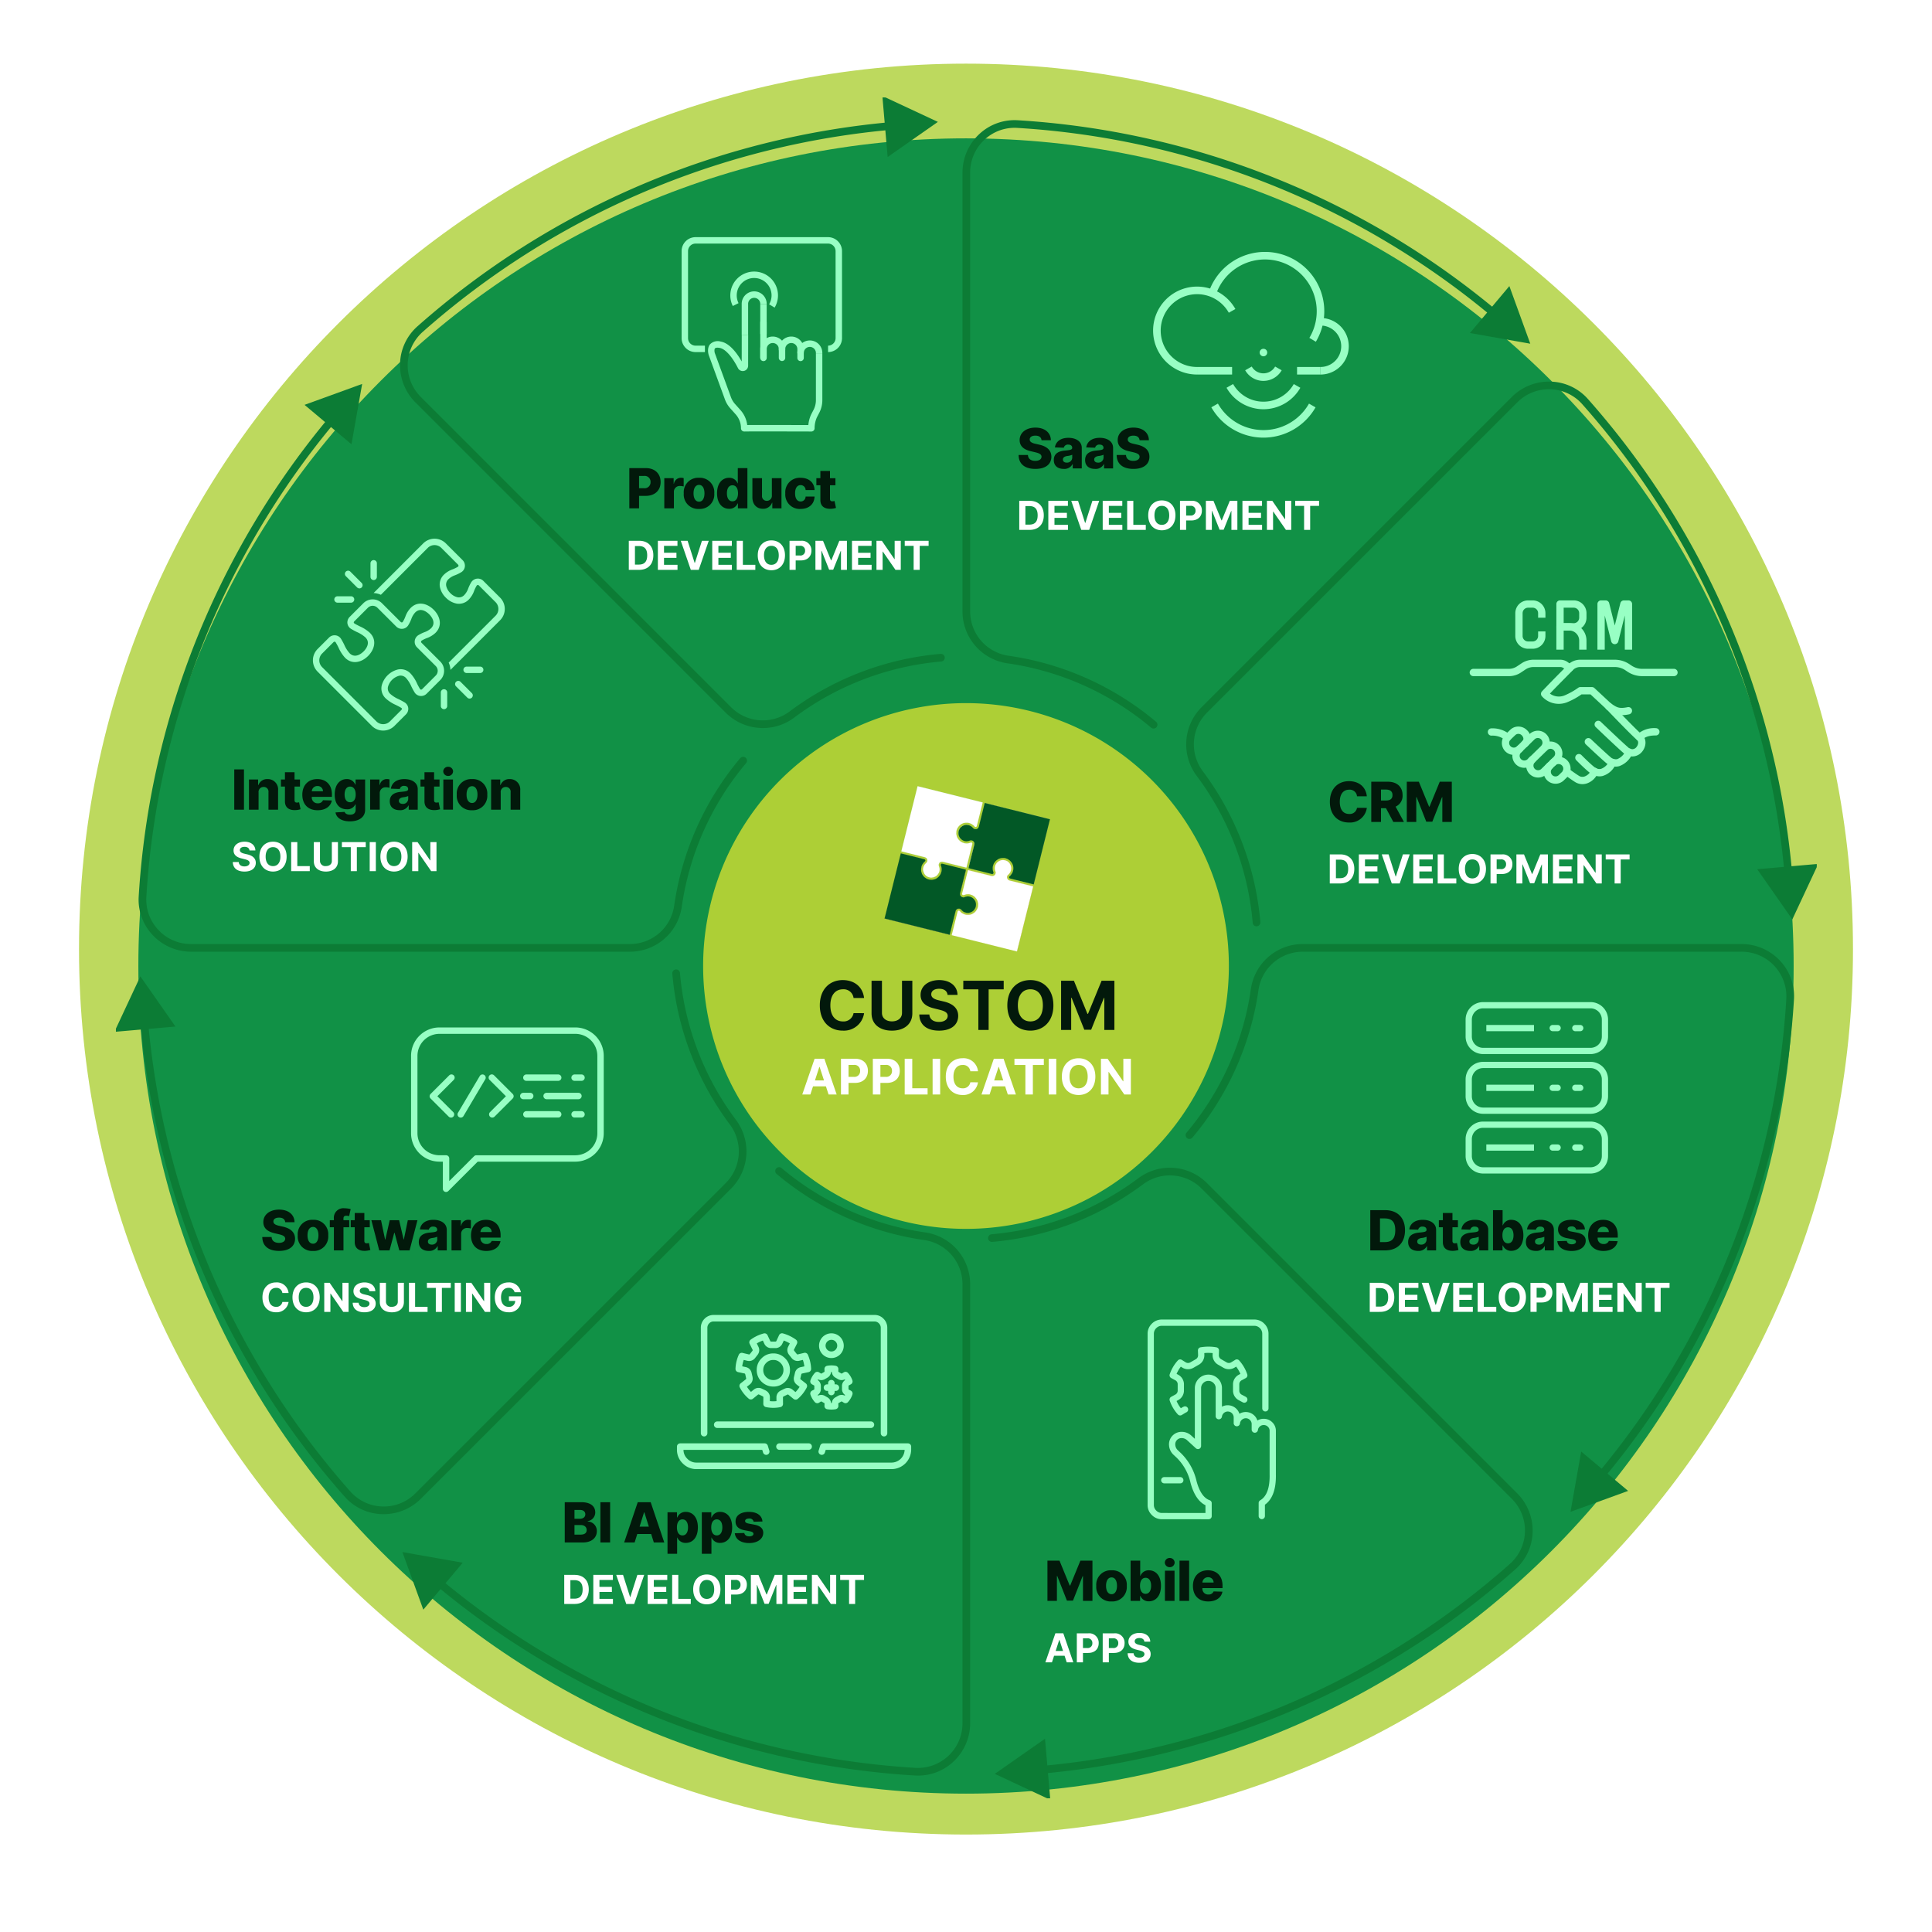 <svg height="628.401" viewBox="0 0 628.401 628.401" width="628.401" xmlns="http://www.w3.org/2000/svg" xmlns:xlink="http://www.w3.org/1999/xlink"><filter id="a" filterUnits="userSpaceOnUse" height="628.401" width="628.401" x="0" y="0"><feOffset dy="6"/><feGaussianBlur result="blur" stdDeviation="15"/><feFlood flood-opacity=".161"/><feComposite in2="blur" operator="in"/><feComposite in="SourceGraphic"/></filter><filter id="b" filterUnits="userSpaceOnUse" height="261" width="261" x="183.701" y="183.701"><feOffset dy="6"/><feGaussianBlur result="blur-2" stdDeviation="15"/><feFlood flood-opacity=".161"/><feComposite in2="blur-2" operator="in"/><feComposite in="SourceGraphic"/></filter><clipPath id="c"><path d="m0 0h553.213v553.213h-553.213z"/></clipPath><clipPath id="d"><path d="m0 0h52.172v63.213h-52.172z"/></clipPath><clipPath id="e"><path d="m0 0h63.634v60.406h-63.634z"/></clipPath><clipPath id="f"><path d="m0 0h46.337v55.757h-46.337z"/></clipPath><clipPath id="g"><path d="m0 0h41.728v64.962h-41.728z"/></clipPath><clipPath id="h"><path d="m0 0h76.18v50.142h-76.18z"/></clipPath><clipPath id="i"><path d="m0 0h62.672v53.513h-62.672z"/></clipPath><clipPath id="j"><path d="m0 0h67.676v59.767h-67.676z"/></clipPath><clipPath id="k"><path d="m0-.44h67v67h-67z"/></clipPath><path d="m288.5 0c159.334 0 288.5 128.942 288.5 288s-129.166 288-288.5 288-288.5-128.942-288.5-288 129.166-288 288.5-288z" fill="#adcf36" opacity=".8" transform="translate(25.701 20.701)"/><g filter="url(#a)" transform="translate(.001 -.001)"><path d="m269.2 0c148.676 0 269.2 120.525 269.2 269.2s-120.524 269.2-269.2 269.2-269.2-120.524-269.2-269.2 120.525-269.2 269.2-269.2z" fill="#119146" transform="translate(45 39)"/></g><g filter="url(#b)" transform="translate(.001 -.001)"><path d="m85.5 0a85.5 85.5 0 1 1 -85.5 85.5 85.5 85.5 0 0 1 85.5-85.5z" fill="#adcf36" transform="translate(228.7 222.7)"/></g><g clip-path="url(#c)" fill="#0c7c35" stroke="#0c7c35" stroke-width=".6" transform="translate(37.701 31.701)"><path d="m105.493 198.5a.923.923 0 0 1 -.606-.221 93.454 93.454 0 0 0 -46.987-21.005 16.735 16.735 0 0 1 -14.257-16.55v-142.757a16.838 16.838 0 0 1 5.278-12.216 16.507 16.507 0 0 1 12.431-4.5 268.284 268.284 0 0 1 156.407 62.512.951.951 0 0 1 -1.219 1.459 266.3 266.3 0 0 0 -155.308-62.08 14.6 14.6 0 0 0 -11.01 3.986 14.742 14.742 0 0 0 -4.687 10.839v142.757a14.845 14.845 0 0 0 12.627 14.676 95.259 95.259 0 0 1 47.943 21.426.948.948 0 0 1 -.613 1.674" transform="translate(232.019 6.463)"/><path d="m81.965 9.807 6.449 17.762-18.6-3.291z" transform="translate(371.163 52.136)"/><path d="m132.4 197.873a16.745 16.745 0 0 1 -11.863-4.889l-100.951-100.946a16.866 16.866 0 0 1 -4.9-12.374 16.5 16.5 0 0 1 5.608-11.964 268.181 268.181 0 0 1 154.796-66.395.948.948 0 0 1 .171 1.889 266.309 266.309 0 0 0 -153.717 65.921 14.839 14.839 0 0 0 -.619 21.585l100.953 100.945a14.869 14.869 0 0 0 19.354 1.409 95.306 95.306 0 0 1 49-18.7.948.948 0 0 1 .164 1.889 93.424 93.424 0 0 0 -48.032 18.331 16.564 16.564 0 0 1 -9.968 3.3" transform="translate(78.032 6.923)"/><path d="m39.52 0 17.119 8-15.483 10.824z" transform="translate(210.117 -.003)"/><path d="m160.725 190.775h-142.757a16.827 16.827 0 0 1 -12.216-5.281 16.477 16.477 0 0 1 -4.5-12.425 268.174 268.174 0 0 1 62.512-156.406.948.948 0 1 1 1.453 1.219 266.2 266.2 0 0 0 -62.074 155.3 14.6 14.6 0 0 0 3.986 11.01 14.722 14.722 0 0 0 10.839 4.687h142.757a14.828 14.828 0 0 0 14.675-12.626 95.355 95.355 0 0 1 21.432-47.937.948.948 0 1 1 1.453 1.219 93.379 93.379 0 0 0 -21.009 46.983 16.735 16.735 0 0 1 -16.55 14.257" transform="translate(6.464 86.776)"/><path d="m9.807 21.273 17.762-6.449-3.291 18.6z" transform="translate(52.138 78.812)"/><path d="m80.175 221.533c-.171 0-.335 0-.505-.006a16.5 16.5 0 0 1 -11.97-5.609 267.849 267.849 0 0 1 -46.163-73.218 269.158 269.158 0 0 1 -20.237-81.585.948.948 0 0 1 1.889-.164 266.223 266.223 0 0 0 65.927 153.71 14.818 14.818 0 0 0 21.578.619l100.964-100.947a14.892 14.892 0 0 0 1.409-19.354 95.149 95.149 0 0 1 -18.71-49 .948.948 0 0 1 1.889-.164 93.313 93.313 0 0 0 18.331 48.032 16.794 16.794 0 0 1 -1.577 21.825l-100.963 100.953a16.841 16.841 0 0 1 -11.863 4.908" transform="translate(6.919 238.968)"/><path d="m0 62.468 8-17.118 10.824 15.482z" transform="translate(0 241.108)"/><path d="m174.116 252.419c-.347 0-.695-.013-1.049-.032a267.8 267.8 0 0 1 -84.416-19.133 268.814 268.814 0 0 1 -71.991-43.382.948.948 0 0 1 1.219-1.453 266.865 266.865 0 0 0 71.486 43.081 265.7 265.7 0 0 0 83.816 18.994 14.821 14.821 0 0 0 15.7-14.819v-142.764a14.833 14.833 0 0 0 -12.627-14.674 95.3 95.3 0 0 1 -47.94-21.437.948.948 0 0 1 1.219-1.453 93.4 93.4 0 0 0 46.983 21.009 16.74 16.74 0 0 1 14.257 16.55v142.768a16.824 16.824 0 0 1 -5.281 12.216 16.465 16.465 0 0 1 -11.376 4.529" transform="translate(86.781 293.111)"/><path d="m21.273 92.724-6.449-17.762 18.6 3.291z" transform="translate(78.815 398.544)"/><path d="m61.033 251.73a.946.946 0 0 1 -.082-1.889 266.826 266.826 0 0 0 81.011-20.093 265.85 265.85 0 0 0 72.7-45.834 14.818 14.818 0 0 0 .619-21.578l-100.948-100.953a14.885 14.885 0 0 0 -19.354-1.409 95.315 95.315 0 0 1 -49 18.71.948.948 0 0 1 -.169-1.884 93.453 93.453 0 0 0 48.032-18.341 16.787 16.787 0 0 1 21.83 1.585l100.947 100.947a16.847 16.847 0 0 1 4.908 12.374 16.5 16.5 0 0 1 -5.609 11.97 267.849 267.849 0 0 1 -73.218 46.165 268.778 268.778 0 0 1 -81.586 20.226l-.082.006" transform="translate(238.971 293.257)"/><path d="m62.468 103.424-17.118-8 15.482-10.824z" transform="translate(241.111 449.789)"/><path d="m189.145 218.094a.922.922 0 0 1 -.606-.221.944.944 0 0 1 -.12-1.333 266.963 266.963 0 0 0 43.08-71.486 265.916 265.916 0 0 0 19-83.822 14.84 14.84 0 0 0 -14.825-15.7h-142.763a14.843 14.843 0 0 0 -14.674 12.63 95.3 95.3 0 0 1 -21.437 47.943.95.95 0 0 1 -1.453-1.225 93.355 93.355 0 0 0 21.014-46.98 16.74 16.74 0 0 1 16.55-14.26h142.763a16.849 16.849 0 0 1 12.216 5.281 16.5 16.5 0 0 1 4.5 12.431 267.806 267.806 0 0 1 -19.133 84.41 268.848 268.848 0 0 1 -43.383 72 .951.951 0 0 1 -.726.335" transform="translate(293.113 232.017)"/><path d="m92.724 81.965-17.762 6.449 3.291-18.6z" transform="translate(398.547 371.161)"/><path d="m77.737 191.262a.947.947 0 0 1 -.941-.865 93.453 93.453 0 0 0 -18.337-48.032 16.787 16.787 0 0 1 1.585-21.83l100.947-100.947a16.826 16.826 0 0 1 12.374-4.9 16.47 16.47 0 0 1 11.97 5.6 267.881 267.881 0 0 1 46.165 73.224 268.739 268.739 0 0 1 20.226 81.58.945.945 0 0 1 -1.882.164 267 267 0 0 0 -20.087-81.011 266.023 266.023 0 0 0 -45.84-72.7 14.818 14.818 0 0 0 -21.578-.619l-100.956 100.947a14.885 14.885 0 0 0 -1.409 19.354 95.336 95.336 0 0 1 18.71 49 .948.948 0 0 1 -.865 1.023l-.082.006" transform="translate(293.26 78.034)"/><path d="m103.424 39.52-8 17.118-10.824-15.482z" transform="translate(449.792 210.114)"/></g><g transform="matrix(.97 .242 -.242 .97 298.441 255.699)"><path d="m1325.723 963.755-.271.041-.271.068-.271.095-.23.095-.23.176-.23.162-.2.2-.176.23-.163.23-.135.271-.095.271-.068.257-.068.271v.5l.027.2.041.23.068.2.068.2.095.2.108.19.122.176.108.135.068.162.027.162v.176l-.027.23-.041.2-.095.162-.135.162-.162.135-.176.108-.19.054-.244.041h-7.908v7.971l.027.068.041.068.068.068.068.068.068.027.068.041h.068l.122-.041.135-.027.244-.162.23-.135.23-.135.271-.095.23-.068.271-.068.257-.041h.271l.366.041.339.027.339.108.325.122.339.176.271.2.3.23.23.23.23.271.176.3.162.338.135.3.068.365.068.338.027.365-.027.325-.04.271-.068.271-.095.271-.095.257-.135.244-.135.23-.163.2-.176.189-.2.2-.19.176-.244.162-.23.135-.23.095-.271.095-.271.068-.257.068-.339.041h-.339l-.325-.041-.339-.068-.3-.068-.339-.122-.271-.176-.3-.19-.135-.041-.122-.027h-.068l-.068.027-.135.068-.068.068-.041.068-.027.095v8h21.882v-21.822h-7.921l-.244-.041-.19-.054-.176-.108-.162-.135-.135-.162-.095-.162-.068-.2-.041-.23.041-.176.027-.162.068-.162.108-.135.162-.244.095-.23.108-.23.095-.271.041-.257.027-.271v-.271l-.027-.271-.041-.189-.068-.244-.095-.2-.108-.189-.095-.176-.135-.189-.271-.311-.162-.162-.162-.135-.176-.095-.19-.108-.2-.095-.2-.068-.2-.027-.23-.041-.3-.027z" fill="#fff" transform="translate(-1292.546 -947.223)"/><path d="m1314.848 977.535-.066-.026-.133-.133-.04-.066-.026-.066v-7.961h7.9l.245-.041.19-.054.179-.11.164-.136.136-.164.095-.162.042-.206.027-.231v-.179l-.027-.162-.068-.164-.109-.137-.121-.175-.108-.189-.094-.2-.135-.4-.041-.23-.027-.2v-.5l.067-.27.068-.256.094-.27.135-.27.162-.23.175-.229.2-.2.23-.163.229-.175.229-.094.27-.095.27-.068.27-.04.3-.027.3.027.23.041.2.027.2.067.2.094.19.108.175.094.162.135.162.162.27.311.135.189.095.176.108.189.094.2.068.243.04.189.027.27v.27l-.027.27-.04.256-.094.27-.109.23-.094.229-.162.243-.108.135-.069.165-.028.164-.041.178.041.233.068.2.1.165.136.164.163.136.176.108.193.055.245.041h7.913v21.827h-21.865v-7.997l.026-.093.04-.066.066-.066.134-.067.066-.026h.065l.12.027.134.04.3.189.271.176.341.123.3.068.339.068.326.041h.34l.34-.041.257-.068.272-.068.271-.095.231-.1.231-.136.245-.163.19-.176.2-.2.176-.19.163-.2.135-.23.136-.245.095-.257.095-.271.068-.271.041-.271.027-.326-.027-.366-.068-.338-.068-.365-.136-.3-.163-.339-.177-.3-.231-.271-.231-.231-.3-.23-.272-.2-.339-.176-.326-.122-.338-.108-.34-.027-.367-.041h-.272l-.258.041-.271.068-.23.068-.273.1-.461.271-.242.161-.135.027-.12.04h-.064zm10.381-14.279-.272.041-.271.068-.271.095-.23.095-.232.177-.231.163-.2.2-.176.23-.163.231-.136.272-.095.271-.068.257-.068.271v.5l.027.2.041.231.136.407.1.2.109.19.122.176.108.135.067.16.027.16v.175l-.027.229-.04.2-.093.16-.134.161-.161.135-.175.108-.187.054-.242.041h-7.916v7.98l.028.072.041.068.137.137.069.028.07.042h.07l.123-.041.135-.027.247-.163.459-.27.271-.095.23-.068.27-.068.256-.041h.27l.366.041.338.027.337.108.324.121.337.175.271.2.3.229.23.23.229.27.176.3.162.338.135.3.068.365.068.337.027.364-.027.324-.04.27-.068.27-.095.271-.094.256-.135.243-.135.229-.162.2-.176.189-.2.2-.189.175-.243.162-.229.135-.23.095-.27.094-.271.068-.256.068-.338.041h-.338l-.324-.04-.338-.068-.3-.067-.338-.121-.27-.175-.3-.189-.138-.042-.122-.027h-.069l-.072.028-.135.068-.07.069-.042.069-.028.1v8.01h21.9v-21.848h-7.929l-.243-.04-.189-.054-.174-.107-.161-.134-.135-.161-.094-.162-.067-.2-.04-.228.04-.175.027-.161.067-.16.108-.135.163-.245.095-.23.109-.231.1-.272.041-.258.027-.271v-.272l-.027-.272-.041-.19-.068-.245-.1-.2-.108-.189-.1-.177-.136-.19-.271-.312-.163-.163-.164-.136-.176-.095-.19-.109-.2-.1-.2-.068-.2-.027-.231-.041-.3-.027z" fill="#eda685" transform="translate(-1292.053 -946.732)"/><path d="m989.495 22.366h-8.034l-.068-.041-.068-.027-.068-.068-.054-.068-.041-.068-.027-.068v-.095l.027-.135.068-.108.2-.257.135-.311.122-.325.108-.3.068-.338.027-.338v-.319l-.027-.338-.068-.271-.068-.271-.095-.257-.108-.244-.135-.23-.163-.23-.163-.2-.2-.2-.2-.162-.2-.162-.23-.135-.23-.135-.271-.095-.271-.108-.257-.068-.271-.027-.2-.041h-.461l-.312.068-.3.068-.3.108-.3.095-.271.162-.271.176-.23.189-.23.271-.23.271-.2.271-.135.325-.135.3-.095.338-.041.365-.027.338v.271l.027.257.068.271.068.271.095.271.108.23.136.23.162.23.027.108.041.135v.095l-.041.068-.054.135-.068.068-.068.027-.068.041h-8.028v-7.928l-.041-.23-.027-.2-.095-.162-.135-.162-.176-.135-.162-.108-.2-.068-.23-.027-.2.027-.163.041-.162.068-.135.095-.176.135-.19.095-.2.068-.2.108-.2.068-.2.027-.23.041h-.5l-.271-.068-.257-.068-.271-.108-.23-.135-.271-.162-.2-.162-.2-.2-.19-.23-.136-.23-.135-.243-.095-.257-.068-.271-.041-.3-.027-.271.027-.3.041-.2.068-.23.054-.2.068-.2.108-.2.136-.162.135-.162.122-.176.176-.162.162-.135.163-.135.176-.095.19-.108.2-.068.244-.054.19-.041.271-.027h.271l.3.027.23.068.271.068.23.095.23.135.244.135.135.095.162.068.163.041h.2l.23-.041.2-.027.162-.095.176-.135.135-.176.095-.162.027-.2.041-.23v-7.938h21.893v21.866z" fill="#025826" transform="translate(-945.092 -.492)"/><path d="m966.044 9 .23-.04.2-.027.167-.1.176-.135.138-.178.095-.162.028-.206.041-.231v-7.902h21.881v21.847h-8.023l-.067-.04-.066-.026-.066-.066-.053-.067-.04-.066-.026-.066v-.091l.027-.134.066-.106.2-.257.137-.314.122-.325.109-.3.068-.339.027-.339v-.325l-.027-.34-.136-.542-.1-.258-.109-.244-.136-.231-.163-.23-.163-.2-.2-.2-.407-.325-.462-.271-.271-.095-.272-.109-.259-.068-.27-.027-.2-.041h-.461l-.314.068-.3.068-.3.108-.3.095-.273.163-.272.177-.232.19-.461.542-.2.271-.136.326-.136.3-.095.34-.041.366-.027.339v.271l.027.258.136.542.1.271.109.231.136.231.161.229.027.107.04.134v.091l-.04.067-.053.134-.065.065-.067.027-.066.039h-8.009v-7.916l-.041-.23-.027-.2-.1-.167-.135-.162-.178-.137-.162-.108-.205-.069-.233-.028-.205.027-.164.041-.162.068-.137.1-.175.134-.189.094-.2.068-.2.108-.2.067-.2.027-.229.04h-.5l-.27-.067-.256-.067-.27-.108-.23-.135-.27-.162-.2-.162-.2-.2-.189-.229-.135-.23-.135-.242-.094-.256-.068-.27-.041-.3-.027-.269.027-.3.041-.2.068-.23.054-.2.067-.2.108-.2.271-.325.121-.175.175-.161.325-.27.176-.094.188-.108.2-.067.244-.054.189-.04.27-.027h.27l.3.027.231.068.27.067.229.094.231.135.243.135.135.095.165.069.164.041zm1.06-9v7.924l-.041.23-.027.2-.093.16-.135.175-.174.134-.161.094-.2.027-.229.04h-.2l-.16-.04-.162-.067-.135-.095-.244-.135-.231-.136-.231-.1-.271-.068-.232-.068-.3-.027h-.278l-.272.027-.19.041-.245.054-.2.068-.189.108-.176.095-.328.279-.176.162-.123.177-.271.325-.11.206-.068.2-.054.2-.068.231-.041.2-.027.3.027.271.041.3.068.271.1.258.136.244.136.231.19.231.2.2.2.163.271.162.231.136.272.109.257.068.271.068h.5l.23-.04.2-.027.2-.068.2-.108.2-.068.191-.1.176-.135.135-.094.16-.067.162-.04.2-.027.228.027.2.067.161.107.175.135.134.16.094.161.027.2.041.229v7.923h8.031l.068-.041.068-.027.071-.07.055-.137.042-.07v-.1l-.011-.123-.027-.108-.163-.232-.135-.229-.108-.229-.095-.27-.135-.54-.027-.256v-.27l.027-.338.04-.364.094-.337.136-.3.135-.324.2-.269.459-.54.23-.189.271-.176.27-.162.3-.095.3-.108.3-.068.311-.067h.458l.2.041.27.027.256.067.271.108.27.094.46.27.406.324.2.2.162.2.162.229.135.229.108.243.095.256.135.54.027.338v.324l-.027.337-.071.344-.108.3-.122.324-.135.31-.2.257-.068.108-.028.14v.095l.028.072.041.069.055.068.068.068.069.028.07.042h8.045v-21.881z" fill="#ccc" transform="translate(-944.604)"/><path d="m21.343.5h-20.843v21.87h7.909l.2.027.2.068.2.068.136.135.135.162.095.162.068.2.027.244v.164l-.068.162-.068.176-.095.162-.135.23-.135.23-.095.244-.068.257-.068.271-.027.271v.271l.027.257.041.2.054.23.108.176.095.189.108.2.135.176.257.325.176.135.162.135.2.135.163.095.2.068.2.068.23.068.2.027h.6l.271-.027.271-.095.257-.108.244-.095.23-.176.23-.162.2-.2.2-.19.122-.244.135-.257.108-.271.068-.271.097-.262v-.528l-.041-.2-.027-.2-.068-.189-.068-.2-.108-.2-.095-.2-.135-.162-.095-.162-.041-.176-.068-.162v-.162l.041-.244.027-.2.108-.162.135-.162.163-.135.162-.068.23-.068.2-.027h7.923v-8.034l-.041-.068-.068-.135-.068-.068-.068-.027-.068-.041h-.095l-.135.041-.136.068-.23.162-.2.135-.257.095-.244.108-.257.068-.271.054-.271.041h-.271l-.366-.041-.325-.027-.339-.095-.339-.135-.325-.176-.271-.162-.271-.23-.271-.271-.23-.271-.163-.3-.162-.3-.135-.338-.068-.365-.068-.325-.041-.338.041-.365.027-.271.068-.271.108-.257.095-.271.135-.23.135-.244.163-.189.163-.2.2-.2.2-.162.23-.176.23-.135.244-.095.257-.095.271-.068.271-.068.339-.041h.334l.339.041.339.068.3.095.325.135.312.135.257.2.068.027.068.041h.23l.068-.041.135-.068.068-.135.041-.068v-8.01z" fill="#fff" transform="translate(-.492 -.492)"/><path d="m.017.019h21.828v8l-.04.066-.066.133-.133.067-.066.039h-.225l-.067-.04-.067-.027-.256-.2-.314-.137-.326-.136-.3-.095-.339-.068-.34-.041h-.326l-.34.041-.543.136-.257.095-.245.1-.231.136-.23.176-.2.163-.2.2-.162.2-.163.189-.136.245-.136.232-.095.27-.109.258-.068.272-.027.271-.041.366.041.34.068.324.068.367.136.339.325.6.232.273.271.271.272.231.271.163.326.176.339.136.34.1.325.027.367.041h.272l.271-.041.271-.054.259-.068.243-.108.257-.095.205-.136.229-.162.134-.067.134-.04h.091l.067.04.066.026.065.065.067.135.039.066v8h-7.918l-.2.027-.231.068-.163.068-.166.138-.136.163-.11.164-.027.2-.041.245v.162l.068.164.041.176.1.166.135.162.094.2.108.2.068.2.067.189.027.2.04.2v.529l-.135.539-.108.27-.135.257-.121.242-.205.192-.2.2-.231.163-.229.175-.243.094-.257.108-.27.094-.269.027h-.601l-.2-.027-.23-.068-.405-.135-.165-.09-.2-.135-.163-.136-.175-.135-.262-.323-.135-.175-.108-.2-.1-.19-.108-.175-.054-.228-.041-.2-.027-.256v-.27l.027-.269.068-.27.067-.256.094-.242.271-.46.1-.164.068-.176.078-.17v-.165l-.031-.246-.069-.2-.1-.165-.136-.163-.137-.137-.41-.136-.2-.027h-7.9zm-.017-.019v21.886h7.917l.2.027.4.135.134.133.135.161.094.162.067.2.027.242v.161l-.067.161-.067.175-.366.624-.1.245-.068.257-.068.272-.027.271v.272l.027.258.041.2.054.23.109.178.095.19.109.2.135.176.257.325.177.137.163.136.2.136.163.095.408.136.231.068.2.027h.6l.271-.027.273-.1.276-.099.244-.095.232-.177.231-.163.2-.2.2-.189.124-.246.136-.258.109-.272.136-.541v-.53l-.041-.2-.027-.2-.068-.191-.068-.2-.108-.2-.095-.2-.136-.163-.094-.161-.041-.176-.067-.161v-.159l.041-.244.027-.2.107-.16.134-.161.162-.134.16-.067.229-.067.2-.027h7.931v-8.043l-.042-.069-.068-.135-.069-.07-.069-.028-.07-.042h-.1l-.139.042-.137.068-.23.162-.2.135-.257.095-.243.108-.257.068-.271.054-.27.04h-.27l-.366-.041-.323-.027-.338-.094-.338-.135-.325-.176-.27-.162-.27-.23-.27-.27-.23-.27-.324-.594-.135-.337-.068-.366-.068-.324-.041-.337.041-.364.027-.269.067-.269.108-.258.094-.269.136-.23.135-.243.162-.189.162-.2.2-.2.2-.162.229-.175.229-.135.244-.095.256-.094.541-.135.338-.04h.324l.338.04.338.067.3.094.325.135.311.135.256.2.069.028.07.042h.235l.069-.041.138-.069.069-.137.042-.07v-8.027z" fill="#85c5ca"/><path d="m21.638 1316.157h-7.285l-.095.027-.135.068-.068.135-.027.068v.108l.027.122.041.135.162.244.135.19.095.271.108.23.068.271.054.271.041.257v.271l-.041.365-.027.338-.095.338-.135.325-.135.3-.2.311-.23.3-.23.23-.271.23-.338.176-.3.163-.339.135-.325.068-.339.068-.366.027-.366-.027-.271-.041-.271-.068-.257-.095-.271-.095-.23-.135-.244-.135-.19-.162-.2-.176-.2-.2-.162-.189-.135-.244-.135-.23-.135-.23-.068-.271-.095-.271-.041-.257-.027-.339-.041-.365.041-.338.068-.325.095-.311.135-.3.135-.3.2-.271.068-.135.027-.122v-.108l-.027-.068-.041-.068-.068-.068-.135-.068-.068-.027h-7.979v21.84h21.842v-7.932l.027-.23.068-.2.095-.162.135-.176.135-.122.2-.068.2-.068.2-.041h.19l.176.068.163.041.135.095.23.162.23.108.244.135.257.068.271.027.271.041h.271l.257-.041.244-.027.19-.068.2-.068.2-.108.163-.095.2-.135.162-.135.135-.135.136-.162.135-.163.135-.2.095-.2.068-.2.068-.2.068-.189.027-.244.041-.3-.041-.257-.027-.271-.068-.271-.095-.271-.135-.257-.135-.244-.2-.23-.2-.2-.19-.162-.244-.162-.257-.135-.271-.108-.271-.068-.271-.054h-.5l-.23.027-.2.068-.19.027-.2.108-.2.095-.2.108-.162.122-.135.108-.163.068-.176.027h-.19l-.2-.027-.2-.068-.2-.108-.135-.122-.135-.135-.095-.2-.068-.2-.027-.2v-7.9z" fill="#025826" transform="translate(-.492 -1293.616)"/><path d="m11.263 1321.682.339-.068.326-.068.339-.136.3-.162.338-.176.273-.232.231-.231.231-.3.2-.312.136-.3.136-.326.1-.34.027-.338.041-.366v-.272l-.041-.258-.054-.271-.068-.272-.108-.229-.095-.271-.136-.191-.162-.243-.04-.134-.027-.121v-.106l.026-.066.066-.133.131-.066.094-.027h7.979v7.9l.027.2.068.2.095.2.137.138.135.122.206.11.2.068.2.027h.191l.176-.027.164-.068.137-.109.161-.121.2-.108.2-.095.2-.108.19-.027.2-.067.228-.027h.5l.27.054.27.067.27.108.257.135.243.162.189.162.2.2.2.229.135.243.135.256.095.27.067.269.027.271.041.256-.041.3-.027.243-.067.189-.135.405-.094.2-.135.2-.27.324-.135.135-.162.135-.2.135-.162.095-.2.108-.2.068-.189.067-.243.027-.256.04h-.27l-.271-.041-.269-.027-.256-.067-.243-.135-.229-.108-.23-.162-.135-.095-.164-.042-.178-.068h-.193l-.2.041-.406.135-.139.125-.136.177-.095.162-.068.2-.028.233v7.923h-21.816v-21.828h7.965l.066.026.134.067.066.066.04.066.026.066v.106l-.027.12-.066.133-.2.271-.272.6-.095.312-.068.325-.041.339.041.366.027.339.041.259.095.27.068.271.272.462.135.244.164.191.2.2.2.176.189.162.245.136.232.136.271.095.258.1.272.068.271.041.367.027zm2.6-6.026-.1.028-.138.069-.069.139-.027.068v.111l.027.124.041.135.164.246.135.188.095.27.108.229.068.27.054.27.041.256v.27l-.041.366-.027.337-.094.337-.135.324-.135.3-.2.311-.229.3-.23.23-.27.229-.338.176-.3.162-.337.135-.325.068-.338.068-.364.027-.365-.027-.27-.041-.27-.067-.257-.095-.269-.094-.23-.136-.243-.135-.189-.162-.2-.175-.2-.2-.162-.189-.135-.243-.27-.459-.068-.27-.094-.269-.041-.257-.027-.339-.041-.364.04-.337.068-.324.094-.31.27-.595.2-.271.068-.135.028-.124v-.11l-.028-.072-.041-.068-.069-.069-.138-.07-.068-.027h-7.992v21.862h21.858v-7.939l.027-.229.067-.2.094-.161.134-.175.134-.121.4-.135.2-.04h.188l.176.067.161.04.366.257.23.108.244.135.261.069.27.027.272.041h.272l.257-.041.244-.027.191-.068.2-.068.2-.109.163-.1.2-.136.163-.136.136-.136.271-.326.136-.2.1-.2.135-.406.068-.189.028-.245.041-.3-.041-.258-.027-.272-.068-.271-.1-.272-.135-.257-.116-.254-.2-.232-.2-.2-.19-.163-.244-.163-.258-.136-.272-.109-.271-.068-.273-.054h-.5l-.23.027-.2.068-.19.027-.205.109-.2.095-.2.109-.163.122-.134.108-.16.067-.174.027h-.188l-.2-.027-.2-.067-.2-.108-.134-.121-.134-.134-.094-.2-.067-.2-.027-.2v-7.913z" fill="#555f65" transform="translate(0 -1293.124)"/></g><path d="m-33.652-10.4c-.445-3.7-3.242-5.82-6.945-5.82-4.227 0-7.453 2.984-7.453 8.219 0 5.219 3.172 8.219 7.453 8.219a6.611 6.611 0 0 0 6.945-5.672l-3.422-.016a3.267 3.267 0 0 1 -3.469 2.7c-2.43 0-4.078-1.8-4.078-5.227 0-3.328 1.625-5.227 4.1-5.227a3.238 3.238 0 0 1 3.447 2.824zm12.336-5.6v10.461c0 1.711-1.383 2.75-3.273 2.75-1.867 0-3.25-1.039-3.25-2.75v-10.461h-3.383v10.578c0 3.625 2.75 5.648 6.633 5.648 3.867 0 6.633-2.023 6.633-5.648v-10.578zm14.816 4.6h3.242c-.047-2.852-2.391-4.82-5.953-4.82-3.508 0-6.078 1.937-6.062 4.844-.008 2.359 1.656 3.711 4.359 4.359l1.742.438c1.742.422 2.711.922 2.719 2-.008 1.172-1.117 1.969-2.836 1.969-1.758 0-3.023-.812-3.133-2.414h-3.273c.086 3.461 2.562 5.25 6.445 5.25 3.906 0 6.2-1.867 6.211-4.8-.008-2.664-2.016-4.078-4.8-4.7l-1.431-.343c-1.391-.32-2.555-.836-2.531-1.984 0-1.031.914-1.789 2.57-1.789 1.618-.001 2.61.734 2.731 1.99zm5.117-1.812h4.9v13.212h3.346v-13.211h4.9v-2.789h-13.142zm29.309 5.212c0-5.234-3.25-8.219-7.492-8.219-4.266 0-7.492 2.984-7.492 8.219 0 5.211 3.227 8.219 7.492 8.219 4.242 0 7.492-2.985 7.492-8.219zm-3.426 0c0 3.391-1.609 5.227-4.062 5.227s-4.067-1.836-4.067-5.227 1.6-5.227 4.062-5.227 4.067 1.836 4.067 5.227zm5.93-8v16h3.281v-10.453h.133l4.136 10.375h2.234l4.141-10.336h.133v10.414h3.282v-16h-4.17l-4.409 10.75h-.191l-4.4-10.75z" fill="#02190b" transform="translate(314.701 335)"/><path d="m-51.125 0 .864-2.653h4.2l.861 2.653h2.636l-4.011-11.636h-3.17l-4.016 11.636zm1.489-4.574 1.432-4.4h.091l1.432 4.4zm8.471 4.574h2.46v-3.773h2.068c2.676 0 4.233-1.6 4.233-3.92s-1.528-3.943-4.17-3.943h-4.591zm2.46-5.744v-3.881h1.659a1.838 1.838 0 0 1 2.108 1.932 1.848 1.848 0 0 1 -2.1 1.949zm7.905 5.744h2.46v-3.773h2.068c2.676 0 4.233-1.6 4.233-3.92s-1.528-3.943-4.17-3.943h-4.591zm2.46-5.744v-3.881h1.659a1.838 1.838 0 0 1 2.108 1.932 1.848 1.848 0 0 1 -2.1 1.949zm7.902 5.744h7.449v-2.028h-4.989v-9.608h-2.46zm11.538-11.636h-2.46v11.636h2.46zm12.3 4.074a4.713 4.713 0 0 0 -5.053-4.238c-3.074 0-5.42 2.17-5.42 5.977s2.306 5.982 5.42 5.982a4.808 4.808 0 0 0 5.053-4.125l-2.491-.011a2.376 2.376 0 0 1 -2.523 1.96c-1.767 0-2.966-1.312-2.966-3.8 0-2.42 1.182-3.8 2.983-3.8a2.355 2.355 0 0 1 2.506 2.055zm3.77 7.562.864-2.653h4.2l.866 2.653h2.636l-4.014-11.636h-3.171l-4.017 11.636zm1.489-4.574 1.432-4.4h.091l1.432 4.4zm6.6-5.034h3.562v9.608h2.429v-9.608h3.562v-2.028h-9.556zm13.6-2.028h-2.46v11.636h2.46zm12.715 5.818c0-3.807-2.364-5.977-5.449-5.977-3.1 0-5.449 2.17-5.449 5.977 0 3.79 2.347 5.977 5.449 5.977 3.085 0 5.449-2.17 5.449-5.977zm-2.494 0c0 2.466-1.17 3.8-2.955 3.8s-2.955-1.335-2.955-3.8 1.165-3.8 2.955-3.8 2.955 1.334 2.955 3.8zm14.045-5.818h-2.449v7.318h-.1l-5.023-7.318h-2.161v11.636h2.46v-7.324h.085l5.063 7.324h2.125z" fill="#fff" transform="translate(314.701 356)"/><path d="m8.067-9.166h3.033c-.026-2.448-1.975-4.1-5.018-4.1-2.995-.004-5.149 1.626-5.13 4.066-.006 1.983 1.387 3.1 3.648 3.62l1.368.32c1.438.332 2.084.722 2.1 1.457-.013.8-.761 1.355-2.033 1.355-1.4 0-2.32-.652-2.391-1.911h-3.03c.038 3.059 2.167 4.525 5.458 4.525 3.26 0 5.19-1.477 5.2-3.963-.013-2.09-1.425-3.369-4.008-3.937l-1.121-.256c-1.189-.256-1.943-.652-1.918-1.432.006-.716.62-1.234 1.847-1.234s1.912.556 1.995 1.49zm7.221 9.332a2.966 2.966 0 0 0 2.851-1.534h.077v1.368h2.94v-6.673c0-2.077-1.847-3.273-4.347-3.273-2.64 0-4.136 1.33-4.385 3.119l2.883.1a1.339 1.339 0 0 1 1.477-1.01c.767 0 1.253.371 1.253 1.029v.032c0 .6-.652.729-2.327.876-1.988.166-3.65.9-3.65 3.075 0 1.945 1.348 2.891 3.228 2.891zm.965-2.045c-.722 0-1.234-.345-1.234-1 0-.633.5-1.016 1.387-1.151a6.239 6.239 0 0 0 1.649-.4v.933a1.67 1.67 0 0 1 -1.802 1.618zm9.215 2.045a2.966 2.966 0 0 0 2.851-1.534h.081v1.368h2.94v-6.673c0-2.077-1.847-3.273-4.347-3.273-2.64 0-4.136 1.33-4.385 3.119l2.883.1a1.339 1.339 0 0 1 1.477-1.01c.767 0 1.253.371 1.253 1.029v.032c0 .6-.652.729-2.327.876-1.988.166-3.65.9-3.65 3.075-.004 1.945 1.345 2.891 3.224 2.891zm.965-2.045c-.722 0-1.234-.345-1.234-1 0-.633.5-1.016 1.387-1.151a6.239 6.239 0 0 0 1.649-.4v.933a1.67 1.67 0 0 1 -1.802 1.618zm13.524-7.287h3.03c-.026-2.448-1.975-4.1-5.018-4.1-2.991 0-5.146 1.63-5.126 4.065-.007 1.984 1.387 3.101 3.649 3.621l1.368.32c1.438.332 2.084.722 2.1 1.457-.013.8-.761 1.355-2.033 1.355-1.4 0-2.32-.652-2.391-1.911h-3.036c.042 3.059 2.171 4.525 5.463 4.525 3.26 0 5.19-1.477 5.2-3.963-.013-2.09-1.425-3.369-4.008-3.937l-1.122-.256c-1.189-.256-1.943-.652-1.918-1.432.006-.716.62-1.234 1.847-1.234s1.912.556 1.995 1.49z" fill="#02190b" transform="translate(330.701 152.351)"/><path d="m4.173 0c2.881 0 4.627-1.782 4.627-4.737s-1.746-4.718-4.6-4.718h-3.378v9.455zm-1.352-1.713v-6.029h1.274c1.773 0 2.71.9 2.71 3.005s-.937 3.024-2.715 3.024zm7.455 1.713h6.389v-1.648h-4.39v-2.258h4.044v-1.648h-4.044v-2.252h4.372v-1.649h-6.371zm9.672-9.455h-2.221l3.264 9.455h2.576l3.259-9.455h-2.216l-2.29 7.183h-.088zm8.014 9.455h6.389v-1.648h-4.39v-2.258h4.039v-1.648h-4.039v-2.252h4.372v-1.649h-6.371zm7.963 0h6.052v-1.648h-4.053v-7.807h-2zm15.7-4.727c0-3.093-1.92-4.857-4.427-4.857s-4.431 1.764-4.431 4.857 1.907 4.856 4.427 4.856 4.427-1.763 4.427-4.856zm-2.027 0c0 2-.951 3.088-2.4 3.088s-2.4-1.085-2.4-3.088.946-3.088 2.4-3.088 2.397 1.084 2.397 3.088zm3.502 4.727h2v-3.065h1.68c2.174 0 3.439-1.3 3.439-3.185a3.082 3.082 0 0 0 -3.388-3.2h-3.731zm2-4.667v-3.153h1.348a1.493 1.493 0 0 1 1.713 1.57 1.5 1.5 0 0 1 -1.7 1.583zm6.422-4.787v9.454h1.939v-6.177h.078l2.444 6.131h1.317l2.45-6.108h.078v6.154h1.939v-9.455h-2.467l-2.6 6.355h-.111l-2.6-6.352zm11.889 9.454h6.389v-1.648h-4.39v-2.258h4.044v-1.648h-4.044v-2.252h4.372v-1.649h-6.371zm15.872-9.455h-1.99v5.946h-.083l-4.081-5.946h-1.754v9.455h2v-5.951h.069l4.112 5.951h1.727zm1.288 1.648h2.895v7.807h1.976v-7.806h2.895v-1.649h-7.766z" fill="#fff" transform="translate(330.701 172.351)"/><path d="m12.874-8.348c-.32-3.132-2.653-4.922-5.817-4.922-3.49 0-6.207 2.4-6.207 6.724 0 4.309 2.65 6.725 6.207 6.725a5.5 5.5 0 0 0 5.817-4.762l-3.196-.017a2.38 2.38 0 0 1 -2.557 2c-1.866 0-3.043-1.349-3.043-3.95 0-2.5 1.151-3.95 3.062-3.95a2.359 2.359 0 0 1 2.538 2.152zm1.442 8.348h3.164v-4.481h1.62l2.394 4.481h3.452l-2.717-4.986a3.832 3.832 0 0 0 2.271-3.746c0-2.691-1.835-4.359-4.775-4.359h-5.409zm3.164-6.974v-3.566h1.56c1.419 0 2.18.594 2.18 1.809s-.761 1.758-2.18 1.758zm8.391-6.117v13.091h3.081v-8.086h.109l3.145 8h1.969l3.145-7.958h.109v8.044h3.081v-13.091h-3.92l-3.324 8.105h-.153l-3.324-8.105z" fill="#02190b" transform="translate(431.701 267.351)"/><path d="m4.173 0c2.881 0 4.627-1.782 4.627-4.737s-1.746-4.718-4.6-4.718h-3.378v9.455zm-1.352-1.713v-6.029h1.274c1.773 0 2.71.9 2.71 3.005s-.937 3.024-2.715 3.024zm7.455 1.713h6.389v-1.648h-4.39v-2.258h4.044v-1.648h-4.044v-2.252h4.372v-1.649h-6.371zm9.672-9.455h-2.221l3.264 9.455h2.576l3.259-9.455h-2.216l-2.29 7.183h-.088zm8.014 9.455h6.389v-1.648h-4.39v-2.258h4.039v-1.648h-4.039v-2.252h4.372v-1.649h-6.371zm7.963 0h6.052v-1.648h-4.053v-7.807h-2zm15.7-4.727c0-3.093-1.92-4.857-4.427-4.857s-4.431 1.764-4.431 4.857 1.907 4.856 4.427 4.856 4.427-1.763 4.427-4.856zm-2.027 0c0 2-.951 3.088-2.4 3.088s-2.4-1.085-2.4-3.088.946-3.088 2.4-3.088 2.397 1.084 2.397 3.088zm3.502 4.727h2v-3.065h1.68c2.174 0 3.439-1.3 3.439-3.185a3.082 3.082 0 0 0 -3.388-3.2h-3.731zm2-4.667v-3.153h1.348a1.493 1.493 0 0 1 1.713 1.57 1.5 1.5 0 0 1 -1.7 1.583zm6.422-4.787v9.454h1.939v-6.177h.078l2.444 6.131h1.317l2.45-6.108h.078v6.154h1.939v-9.455h-2.467l-2.6 6.355h-.111l-2.6-6.352zm11.889 9.454h6.389v-1.648h-4.39v-2.258h4.044v-1.648h-4.044v-2.252h4.372v-1.649h-6.371zm15.872-9.455h-1.99v5.946h-.083l-4.081-5.946h-1.754v9.455h2v-5.951h.069l4.112 5.951h1.727zm1.288 1.648h2.895v7.807h1.976v-7.806h2.895v-1.649h-7.766z" fill="#fff" transform="translate(431.701 287.351)"/><path d="m5.83 0c3.989 0 6.462-2.461 6.462-6.552s-2.474-6.539-6.469-6.539h-4.832v13.091zm-1.675-2.7v-7.7h1.508c2.25 0 3.458 1.023 3.458 3.842s-1.208 3.858-3.413 3.858zm12.386 2.866a2.966 2.966 0 0 0 2.851-1.534h.077v1.368h2.94v-6.673c0-2.077-1.847-3.273-4.347-3.273-2.64 0-4.136 1.33-4.385 3.119l2.883.1a1.339 1.339 0 0 1 1.477-1.01c.767 0 1.253.371 1.253 1.029v.032c0 .6-.652.729-2.327.876-1.988.166-3.65.9-3.65 3.075 0 1.945 1.348 2.891 3.228 2.891zm.965-2.045c-.722 0-1.234-.345-1.234-1 0-.633.5-1.016 1.387-1.151a6.239 6.239 0 0 0 1.649-.4v.933a1.67 1.67 0 0 1 -1.802 1.618zm11.994-7.939h-1.775v-2.352h-3.125v2.352h-1.3v2.3h1.3v4.775c-.02 1.989 1.271 2.986 3.476 2.884a6.549 6.549 0 0 0 1.6-.281l-.476-2.26a3.438 3.438 0 0 1 -.684.1c-.5 0-.793-.2-.793-.786v-4.43h1.777zm4 9.984a2.966 2.966 0 0 0 2.851-1.534h.077v1.368h2.94v-6.673c0-2.077-1.847-3.273-4.347-3.273-2.64 0-4.136 1.33-4.385 3.119l2.883.1a1.339 1.339 0 0 1 1.481-1.007c.767 0 1.253.371 1.253 1.029v.032c0 .6-.652.729-2.327.876-1.988.166-3.65.9-3.65 3.075-.003 1.942 1.346 2.888 3.224 2.888zm.965-2.045c-.722 0-1.234-.345-1.234-1 0-.633.5-1.016 1.387-1.151a6.239 6.239 0 0 0 1.649-.4v.933a1.67 1.67 0 0 1 -1.801 1.618zm6.449 1.879h3.094v-1.592h.1a2.861 2.861 0 0 0 2.757 1.733c2.173 0 3.925-1.7 3.925-5.043 0-3.464-1.854-5.043-3.906-5.043a2.861 2.861 0 0 0 -2.784 1.808h-.064v-4.954h-3.122zm3.062-4.909c0-1.6.665-2.6 1.809-2.6s1.8 1.016 1.8 2.6-.639 2.614-1.8 2.614-1.81-1.022-1.81-2.614zm10.864 5.075a2.966 2.966 0 0 0 2.851-1.534h.077v1.368h2.94v-6.673c0-2.077-1.847-3.273-4.347-3.273-2.64 0-4.136 1.33-4.385 3.119l2.883.1a1.339 1.339 0 0 1 1.477-1.01c.767 0 1.253.371 1.253 1.029v.032c0 .6-.652.729-2.327.876-1.988.166-3.65.9-3.65 3.075 0 1.945 1.349 2.891 3.228 2.891zm.965-2.045c-.722 0-1.234-.345-1.234-1 0-.633.5-1.016 1.387-1.151a6.239 6.239 0 0 0 1.649-.4v.933a1.67 1.67 0 0 1 -1.802 1.618zm15.019-4.941c-.166-1.943-1.758-3.126-4.417-3.126s-4.353 1.157-4.34 3.126c-.013 1.509.952 2.48 2.915 2.844l1.718.326c.812.16 1.183.415 1.2.85-.013.492-.562.818-1.362.818-.888 0-1.489-.384-1.624-1.1l-3.096.082c.224 1.943 1.892 3.19 4.7 3.19 2.627 0 4.538-1.31 4.551-3.33-.013-1.432-.959-2.282-2.915-2.659l-1.894-.363c-.831-.166-1.1-.46-1.093-.837-.006-.5.575-.805 1.3-.805a1.363 1.363 0 0 1 1.489 1.061zm6.007 7.005c2.576 0 4.27-1.246 4.628-3.177l-2.87-.083a1.677 1.677 0 0 1 -1.7 1 1.844 1.844 0 0 1 -1.943-2v-.083h6.545v-.78c0-3.234-1.969-5.011-4.756-5.011-2.966 0-4.871 2.033-4.871 5.075 0 3.148 1.879 5.059 4.967 5.059zm-1.886-6.155a1.793 1.793 0 0 1 1.855-1.72 1.7 1.7 0 0 1 1.782 1.72z" fill="#02190b" transform="translate(444.701 406.701)"/><path d="m4.173 0c2.881 0 4.627-1.782 4.627-4.737s-1.746-4.718-4.6-4.718h-3.378v9.455zm-1.352-1.713v-6.029h1.274c1.773 0 2.71.9 2.71 3.005s-.937 3.024-2.715 3.024zm7.455 1.713h6.389v-1.648h-4.39v-2.258h4.044v-1.648h-4.044v-2.252h4.372v-1.649h-6.371zm9.672-9.455h-2.221l3.264 9.455h2.576l3.259-9.455h-2.216l-2.29 7.183h-.088zm8.014 9.455h6.389v-1.648h-4.39v-2.258h4.039v-1.648h-4.039v-2.252h4.372v-1.649h-6.371zm7.963 0h6.052v-1.648h-4.053v-7.807h-2zm15.7-4.727c0-3.093-1.92-4.857-4.427-4.857s-4.431 1.764-4.431 4.857 1.907 4.856 4.427 4.856 4.427-1.763 4.427-4.856zm-2.027 0c0 2-.951 3.088-2.4 3.088s-2.4-1.085-2.4-3.088.946-3.088 2.4-3.088 2.397 1.084 2.397 3.088zm3.502 4.727h2v-3.065h1.68c2.174 0 3.439-1.3 3.439-3.185a3.082 3.082 0 0 0 -3.388-3.2h-3.731zm2-4.667v-3.153h1.348a1.493 1.493 0 0 1 1.713 1.57 1.5 1.5 0 0 1 -1.7 1.583zm6.422-4.787v9.454h1.939v-6.177h.078l2.444 6.131h1.317l2.45-6.108h.078v6.154h1.939v-9.455h-2.467l-2.6 6.355h-.111l-2.6-6.352zm11.889 9.454h6.389v-1.648h-4.39v-2.258h4.044v-1.648h-4.044v-2.252h4.372v-1.649h-6.371zm15.872-9.455h-1.99v5.946h-.083l-4.081-5.946h-1.754v9.455h2v-5.951h.069l4.112 5.951h1.727zm1.288 1.648h2.895v7.807h1.976v-7.806h2.895v-1.649h-7.766z" fill="#fff" transform="translate(444.701 426.701)"/><path d="m.991-13.091v13.091h3.081v-8.086h.108l3.145 8h1.969l3.145-7.958h.109v8.044h3.081v-13.091h-3.919l-3.324 8.105h-.153l-3.324-8.105zm20.842 13.276a4.685 4.685 0 0 0 4.96-5.062 4.687 4.687 0 0 0 -4.96-5.069 4.687 4.687 0 0 0 -4.96 5.069 4.685 4.685 0 0 0 4.96 5.062zm.019-2.359c-1.157 0-1.8-1.1-1.8-2.723s.639-2.736 1.8-2.736c1.119 0 1.758 1.106 1.758 2.736s-.639 2.724-1.758 2.724zm6.186 2.174h3.094v-1.592h.1a2.861 2.861 0 0 0 2.757 1.733c2.173 0 3.925-1.7 3.925-5.043 0-3.464-1.854-5.043-3.906-5.043a2.861 2.861 0 0 0 -2.781 1.809h-.064v-4.954h-3.125zm3.062-4.909c0-1.6.665-2.6 1.809-2.6s1.8 1.016 1.8 2.6-.639 2.614-1.8 2.614-1.809-1.022-1.809-2.614zm8.1 4.909h3.126v-9.818h-3.126zm1.566-10.962a1.552 1.552 0 0 0 1.6-1.5 1.547 1.547 0 0 0 -1.6-1.489 1.551 1.551 0 0 0 -1.6 1.489 1.556 1.556 0 0 0 1.596 1.5zm6.307-2.129h-3.129v13.091h3.126zm6.207 13.276c2.576 0 4.27-1.246 4.628-3.177l-2.87-.083a1.677 1.677 0 0 1 -1.7 1 1.844 1.844 0 0 1 -1.943-2v-.083h6.545v-.78c0-3.234-1.969-5.011-4.756-5.011-2.966 0-4.871 2.033-4.871 5.075.001 3.148 1.88 5.059 4.967 5.059zm-1.885-6.155a1.793 1.793 0 0 1 1.853-1.72 1.7 1.7 0 0 1 1.784 1.72z" fill="#02190b" transform="translate(339.701 520.701)"/><path d="m2.451 0 .7-2.156h3.414l.701 2.156h2.142l-3.259-9.455h-2.576l-3.264 9.455zm1.21-3.716 1.163-3.578h.076l1.161 3.578zm6.883 3.716h2v-3.065h1.68c2.174 0 3.439-1.3 3.439-3.185a3.082 3.082 0 0 0 -3.388-3.2h-3.73zm2-4.667v-3.153h1.348a1.493 1.493 0 0 1 1.708 1.569 1.5 1.5 0 0 1 -1.7 1.583zm6.42 4.667h2v-3.065h1.68c2.174 0 3.439-1.3 3.439-3.185a3.082 3.082 0 0 0 -3.388-3.2h-3.73zm2-4.667v-3.153h1.348a1.493 1.493 0 0 1 1.713 1.57 1.5 1.5 0 0 1 -1.7 1.583zm11.55-2.068h1.916c-.03-1.685-1.413-2.849-3.518-2.849-2.073 0-3.592 1.145-3.582 2.862 0 1.394.979 2.193 2.576 2.576l1.029.259c1.029.249 1.6.545 1.607 1.182 0 .692-.66 1.163-1.676 1.163-1.039 0-1.787-.48-1.851-1.426h-1.935c.051 2.045 1.514 3.1 3.809 3.1s3.665-1.1 3.67-2.835c0-1.574-1.191-2.41-2.835-2.779l-.849-.2c-.822-.189-1.51-.494-1.5-1.173 0-.609.54-1.057 1.519-1.057.96-.001 1.546.433 1.62 1.177z" fill="#fff" transform="translate(339.701 540.701)"/><path d="m.991 0h5.874c2.9 0 4.558-1.547 4.558-3.663a3.04 3.04 0 0 0 -2.96-3.151v-.128a2.855 2.855 0 0 0 2.448-2.838c0-1.975-1.521-3.311-4.462-3.311h-5.458zm3.164-2.55v-3.12h2.013c1.208 0 1.95.639 1.95 1.643 0 .927-.639 1.477-2.007 1.477zm0-5.158v-2.87h1.8c1.055 0 1.726.543 1.726 1.413 0 .92-.741 1.457-1.777 1.457zm11.593-5.382h-3.164v13.09h3.164zm7.967 13.09.863-2.749h4.522l.86 2.749h3.4l-4.417-13.091h-4.212l-4.417 13.091zm1.617-5.152 1.451-4.641h.1l1.457 4.641zm9.081 8.834h3.126v-5.274h.061a2.861 2.861 0 0 0 2.764 1.733c2.173 0 3.925-1.7 3.925-5.043 0-3.464-1.854-5.043-3.906-5.043a2.861 2.861 0 0 0 -2.783 1.808h-.1v-1.681h-3.087zm3.062-8.591c0-1.6.665-2.6 1.809-2.6s1.8 1.016 1.8 2.6-.639 2.614-1.8 2.614-1.809-1.022-1.809-2.614zm8.1 8.591h3.125v-5.274h.064a2.861 2.861 0 0 0 2.758 1.733c2.173 0 3.925-1.7 3.925-5.043 0-3.464-1.854-5.043-3.906-5.043a2.861 2.861 0 0 0 -2.781 1.809h-.1v-1.682h-3.089zm3.062-8.591c0-1.6.665-2.6 1.809-2.6s1.8 1.016 1.8 2.6-.639 2.614-1.8 2.614-1.813-1.022-1.813-2.614zm16.663-1.911c-.166-1.943-1.758-3.126-4.417-3.126s-4.353 1.157-4.34 3.126c-.013 1.509.952 2.48 2.915 2.844l1.713.326c.812.16 1.183.415 1.2.85-.013.492-.562.818-1.362.818-.888 0-1.489-.384-1.624-1.1l-3.085.082c.224 1.943 1.892 3.19 4.7 3.19 2.627 0 4.538-1.31 4.551-3.33-.013-1.432-.959-2.282-2.915-2.659l-1.892-.358c-.831-.166-1.1-.46-1.093-.837-.006-.5.575-.805 1.3-.805a1.363 1.363 0 0 1 1.489 1.061z" fill="#02190b" transform="translate(182.701 501.701)"/><path d="m4.173 0c2.881 0 4.627-1.782 4.627-4.737s-1.746-4.718-4.6-4.718h-3.378v9.455zm-1.352-1.713v-6.029h1.274c1.773 0 2.71.9 2.71 3.005s-.937 3.024-2.715 3.024zm7.455 1.713h6.389v-1.648h-4.39v-2.258h4.044v-1.648h-4.044v-2.252h4.372v-1.649h-6.371zm9.672-9.455h-2.221l3.264 9.455h2.576l3.259-9.455h-2.216l-2.29 7.183h-.088zm8.014 9.455h6.389v-1.648h-4.39v-2.258h4.039v-1.648h-4.039v-2.252h4.372v-1.649h-6.371zm7.963 0h6.052v-1.648h-4.053v-7.807h-2zm15.7-4.727c0-3.093-1.92-4.857-4.427-4.857s-4.431 1.764-4.431 4.857 1.907 4.856 4.427 4.856 4.427-1.763 4.427-4.856zm-2.027 0c0 2-.951 3.088-2.4 3.088s-2.4-1.085-2.4-3.088.946-3.088 2.4-3.088 2.397 1.084 2.397 3.088zm3.502 4.727h2v-3.065h1.68c2.174 0 3.439-1.3 3.439-3.185a3.082 3.082 0 0 0 -3.388-3.2h-3.731zm2-4.667v-3.153h1.348a1.493 1.493 0 0 1 1.713 1.57 1.5 1.5 0 0 1 -1.7 1.583zm6.422-4.787v9.454h1.939v-6.177h.078l2.444 6.131h1.317l2.45-6.108h.078v6.154h1.939v-9.455h-2.467l-2.6 6.355h-.111l-2.6-6.352zm11.889 9.454h6.389v-1.648h-4.39v-2.258h4.044v-1.648h-4.044v-2.252h4.372v-1.649h-6.371zm15.872-9.455h-1.99v5.946h-.083l-4.081-5.946h-1.754v9.455h2v-5.951h.069l4.112 5.951h1.727zm1.288 1.648h2.895v7.807h1.976v-7.806h2.895v-1.649h-7.766z" fill="#fff" transform="translate(182.701 521.701)"/><path d="m8.067-9.166h3.033c-.026-2.448-1.975-4.1-5.018-4.1-2.995-.004-5.149 1.626-5.13 4.066-.006 1.983 1.387 3.1 3.648 3.62l1.368.32c1.438.332 2.084.722 2.1 1.457-.013.8-.761 1.355-2.033 1.355-1.4 0-2.32-.652-2.391-1.911h-3.03c.038 3.059 2.167 4.525 5.458 4.525 3.26 0 5.19-1.477 5.2-3.963-.013-2.09-1.425-3.369-4.008-3.937l-1.121-.256c-1.189-.256-1.943-.652-1.918-1.432.006-.716.62-1.234 1.847-1.234s1.912.556 1.995 1.49zm9.033 9.351a4.685 4.685 0 0 0 4.96-5.062 4.687 4.687 0 0 0 -4.96-5.069 4.687 4.687 0 0 0 -4.96 5.069 4.685 4.685 0 0 0 4.96 5.062zm.019-2.359c-1.157 0-1.8-1.1-1.8-2.723s.639-2.736 1.8-2.736c1.119 0 1.758 1.106 1.758 2.736s-.636 2.724-1.755 2.724zm11.769-7.644h-1.873v-.55c0-.562.23-.908.959-.908a3.362 3.362 0 0 1 .882.134l.5-2.288a8.662 8.662 0 0 0 -2.084-.275 3.086 3.086 0 0 0 -3.372 3.388v.5h-1.327v2.3h1.327v7.517h3.119v-7.517h1.873zm6.69 0h-1.77v-2.352h-3.126v2.352h-1.3v2.3h1.3v4.775c-.019 1.989 1.272 2.986 3.477 2.884a6.549 6.549 0 0 0 1.6-.281l-.475-2.26a3.438 3.438 0 0 1 -.684.1c-.5 0-.793-.2-.793-.786v-4.43h1.771zm3.073 9.818h3.349l1.534-5.721h.109l1.534 5.721h3.343l2.563-9.818h-3.138l-1.285 6.245h-.083l-1.457-6.245h-3.062l-1.419 6.29h-.083l-1.323-6.29h-3.139zm16.1.166a2.966 2.966 0 0 0 2.849-1.534h.077v1.368h2.94v-6.673c0-2.077-1.847-3.273-4.347-3.273-2.64 0-4.136 1.33-4.385 3.119l2.883.1a1.339 1.339 0 0 1 1.477-1.01c.767 0 1.253.371 1.253 1.029v.032c0 .6-.652.729-2.327.876-1.988.166-3.65.9-3.65 3.075.001 1.945 1.35 2.891 3.229 2.891zm.965-2.045c-.722 0-1.234-.345-1.234-1 0-.633.5-1.016 1.387-1.151a6.239 6.239 0 0 0 1.649-.4v.933a1.67 1.67 0 0 1 -1.802 1.618zm6.447 1.879h3.126v-5.331a1.874 1.874 0 0 1 1.95-1.956 4.631 4.631 0 0 1 1.227.166v-2.716a3.573 3.573 0 0 0 -.876-.115 2.314 2.314 0 0 0 -2.29 1.924h-.1v-1.79h-3.037zm11.3.185c2.576 0 4.27-1.246 4.628-3.177l-2.87-.083a1.677 1.677 0 0 1 -1.7 1 1.844 1.844 0 0 1 -1.943-2v-.083h6.545v-.78c0-3.234-1.969-5.011-4.756-5.011-2.967.003-4.867 2.036-4.867 5.078 0 3.145 1.875 5.056 4.962 5.056zm-1.886-6.155a1.793 1.793 0 0 1 1.853-1.72 1.7 1.7 0 0 1 1.784 1.72z" fill="#02190b" transform="translate(84.701 406.701)"/><path d="m9.164-6.145a3.83 3.83 0 0 0 -4.1-3.439c-2.5 0-4.4 1.763-4.4 4.857s1.866 4.856 4.396 4.856a3.907 3.907 0 0 0 4.1-3.352l-2.018-.009a1.931 1.931 0 0 1 -2.05 1.593c-1.436 0-2.41-1.066-2.41-3.088 0-1.967.96-3.088 2.424-3.088a1.913 1.913 0 0 1 2.036 1.67zm10.124 1.418c0-3.093-1.92-4.857-4.427-4.857s-4.428 1.764-4.428 4.857 1.907 4.856 4.427 4.856 4.428-1.763 4.428-4.856zm-2.027 0c0 2-.951 3.088-2.4 3.088s-2.4-1.085-2.4-3.088.946-3.088 2.4-3.088 2.4 1.084 2.4 3.088zm11.412-4.728h-1.99v5.946h-.083l-4.081-5.946h-1.754v9.455h2v-5.951h.069l4.112 5.951h1.727zm6.777 2.72h1.916c-.028-1.685-1.413-2.848-3.518-2.848-2.073 0-3.592 1.145-3.582 2.862 0 1.394.979 2.193 2.576 2.576l1.029.259c1.029.249 1.6.545 1.607 1.182 0 .692-.66 1.163-1.676 1.163-1.039 0-1.787-.48-1.851-1.426h-1.935c.051 2.045 1.514 3.1 3.809 3.1s3.665-1.102 3.675-2.833c0-1.574-1.191-2.41-2.835-2.779l-.849-.2c-.822-.189-1.51-.494-1.5-1.173 0-.609.54-1.057 1.519-1.057.955-.004 1.541.43 1.615 1.174zm9.238-2.719v6.181c0 1.011-.817 1.625-1.934 1.625a1.7 1.7 0 0 1 -1.92-1.625v-6.182h-2v6.255c0 2.142 1.625 3.338 3.919 3.338s3.919-1.2 3.919-3.338v-6.255zm3.628 9.454h6.052v-1.648h-4.053v-7.807h-2zm5.84-7.806h2.894v7.806h1.976v-7.806h2.895v-1.649h-7.765zm11.044-1.649h-2v9.455h2zm9.556 0h-1.986v5.946h-.083l-4.082-5.946h-1.754v9.455h2v-5.951h.069l4.113 5.951h1.727zm7.92 3.055h2.031a3.845 3.845 0 0 0 -4.044-3.185c-2.5 0-4.423 1.8-4.423 4.866 0 2.991 1.8 4.847 4.464 4.847a3.809 3.809 0 0 0 4.09-4v-1.188h-3.955v1.5h2.031a1.916 1.916 0 0 1 -2.156 1.916c-1.5 0-2.447-1.122-2.447-3.1s.983-3.079 2.428-3.079a1.9 1.9 0 0 1 1.981 1.423z" fill="#fff" transform="translate(84.701 426.701)"/><path d="m4.155-13.091h-3.164v13.091h3.164zm4.745 7.491a1.6 1.6 0 0 1 1.649-1.783 1.521 1.521 0 0 1 1.572 1.739v5.644h3.126v-6.258a3.345 3.345 0 0 0 -3.407-3.688 3 3 0 0 0 -2.985 1.93h-.106v-1.8h-2.973v9.816h3.124zm13.474-4.218h-1.774v-2.352h-3.122v2.352h-1.3v2.3h1.3v4.775c-.019 1.989 1.272 2.986 3.477 2.884a6.549 6.549 0 0 0 1.6-.281l-.475-2.26a3.438 3.438 0 0 1 -.684.1c-.5 0-.793-.2-.793-.786v-4.43h1.771zm5.726 10.003c2.576 0 4.27-1.246 4.628-3.177l-2.87-.083a1.677 1.677 0 0 1 -1.7 1 1.844 1.844 0 0 1 -1.943-2v-.083h6.545v-.78c0-3.234-1.969-5.011-4.756-5.011-2.966 0-4.871 2.033-4.871 5.075 0 3.148 1.879 5.059 4.967 5.059zm-1.886-6.155a1.793 1.793 0 0 1 1.854-1.72 1.7 1.7 0 0 1 1.783 1.72zm12.367 9.77c2.96 0 4.979-1.349 4.979-3.765v-9.853h-3.113v1.681h-.089a2.867 2.867 0 0 0 -2.781-1.809c-2.052 0-3.912 1.579-3.912 5.024 0 3.337 1.771 4.788 3.925 4.788a2.8 2.8 0 0 0 2.78-1.579h.109v1.726c0 1.176-.767 1.624-1.815 1.624-1 0-1.6-.384-1.771-.908l-2.96.166c.231 1.636 1.848 2.905 4.648 2.905zm.1-6.213c-1.157 0-1.8-.94-1.8-2.512s.639-2.582 1.8-2.582c1.144 0 1.809.991 1.809 2.582s-.676 2.515-1.814 2.515zm6.507 2.413h3.126v-5.331a1.874 1.874 0 0 1 1.95-1.956 4.631 4.631 0 0 1 1.227.166v-2.716a3.573 3.573 0 0 0 -.876-.115 2.314 2.314 0 0 0 -2.288 1.924h-.1v-1.79h-3.039zm9.618.166a2.966 2.966 0 0 0 2.851-1.534h.077v1.368h2.94v-6.673c0-2.077-1.847-3.273-4.347-3.273-2.64 0-4.136 1.33-4.385 3.119l2.883.1a1.339 1.339 0 0 1 1.475-1.007c.767 0 1.253.371 1.253 1.029v.032c0 .6-.652.729-2.327.876-1.988.166-3.65.9-3.65 3.075.002 1.942 1.351 2.888 3.23 2.888zm.965-2.045c-.722 0-1.234-.345-1.234-1 0-.633.5-1.016 1.387-1.151a6.239 6.239 0 0 0 1.649-.4v.933a1.67 1.67 0 0 1 -1.802 1.618zm11.99-7.939h-1.771v-2.352h-3.126v2.352h-1.3v2.3h1.3v4.775c-.019 1.989 1.272 2.986 3.477 2.884a6.549 6.549 0 0 0 1.6-.281l-.475-2.26a3.438 3.438 0 0 1 -.684.1c-.5 0-.793-.2-.793-.786v-4.43h1.771zm1.239 9.818h3.126v-9.818h-3.126zm1.566-10.962a1.552 1.552 0 0 0 1.6-1.5 1.547 1.547 0 0 0 -1.6-1.489 1.551 1.551 0 0 0 -1.6 1.489 1.556 1.556 0 0 0 1.599 1.5zm7.763 11.147a4.685 4.685 0 0 0 4.96-5.062 4.687 4.687 0 0 0 -4.96-5.069 4.687 4.687 0 0 0 -4.96 5.069 4.685 4.685 0 0 0 4.96 5.062zm.019-2.359c-1.157 0-1.8-1.1-1.8-2.723s.639-2.736 1.8-2.736c1.119 0 1.758 1.106 1.758 2.736s-.639 2.724-1.758 2.724zm9.311-3.426a1.6 1.6 0 0 1 1.649-1.783 1.521 1.521 0 0 1 1.572 1.739v5.644h3.126v-6.258a3.345 3.345 0 0 0 -3.406-3.688 3 3 0 0 0 -2.985 1.93h-.109v-1.8h-2.972v9.816h3.126z" fill="#02190b" transform="translate(75.201 263.351)"/><path d="m5.951-6.735h1.915c-.027-1.685-1.412-2.849-3.517-2.849-2.073 0-3.592 1.145-3.583 2.862 0 1.394.979 2.193 2.576 2.576l1.029.259c1.029.249 1.6.545 1.607 1.182 0 .692-.66 1.163-1.676 1.163-1.039 0-1.787-.48-1.851-1.426h-1.934c.051 2.045 1.514 3.102 3.809 3.102s3.665-1.103 3.674-2.834c0-1.574-1.191-2.41-2.835-2.779l-.849-.2c-.822-.189-1.51-.494-1.5-1.173 0-.609.54-1.057 1.519-1.057.955-.004 1.542.43 1.616 1.174zm12.072 2.008c0-3.093-1.92-4.857-4.427-4.857s-4.428 1.764-4.428 4.857 1.907 4.856 4.432 4.856 4.423-1.763 4.423-4.856zm-2.023 0c0 2-.951 3.088-2.4 3.088s-2.4-1.085-2.4-3.088.946-3.088 2.4-3.088 2.4 1.084 2.4 3.088zm3.5 4.727h6.052v-1.648h-4.052v-7.807h-2zm13.231-9.455v6.181c0 1.011-.817 1.625-1.934 1.625a1.7 1.7 0 0 1 -1.92-1.625v-6.181h-2v6.255c0 2.138 1.623 3.334 3.923 3.334s3.919-1.2 3.919-3.338v-6.251zm3.269 1.649h2.895v7.806h1.975v-7.806h2.895v-1.649h-7.765zm11.047-1.649h-2v9.455h2zm10.336 4.728c0-3.093-1.92-4.857-4.427-4.857s-4.428 1.764-4.428 4.857 1.907 4.856 4.428 4.856 4.427-1.763 4.427-4.856zm-2.027 0c0 2-.951 3.088-2.4 3.088s-2.4-1.085-2.4-3.088.946-3.088 2.4-3.088 2.4 1.084 2.4 3.088zm11.412-4.728h-1.99v5.946h-.078l-4.086-5.946h-1.754v9.455h2v-5.951h.069l4.113 5.951h1.727z" fill="#fff" transform="translate(75.201 283.351)"/><path d="m.991 0h3.164v-4.065h2.145c3 0 4.871-1.777 4.871-4.494 0-2.691-1.835-4.532-4.775-4.532h-5.405zm3.164-6.558v-3.982h1.56a1.9 1.9 0 0 1 2.18 1.982 1.921 1.921 0 0 1 -2.18 2zm8.212 6.558h3.126v-5.331a1.874 1.874 0 0 1 1.95-1.956 4.631 4.631 0 0 1 1.227.166v-2.716a3.573 3.573 0 0 0 -.876-.115 2.314 2.314 0 0 0 -2.288 1.924h-.1v-1.79h-3.039zm11.292.185a4.685 4.685 0 0 0 4.96-5.062 4.687 4.687 0 0 0 -4.96-5.069 4.687 4.687 0 0 0 -4.959 5.069 4.685 4.685 0 0 0 4.959 5.062zm.019-2.359c-1.157 0-1.8-1.1-1.8-2.723s.639-2.736 1.8-2.736c1.119 0 1.758 1.106 1.758 2.736s-.636 2.724-1.758 2.724zm9.772 2.315a2.861 2.861 0 0 0 2.761-1.732h.1v1.591h3.089v-13.091h-3.125v4.954h-.064a2.852 2.852 0 0 0 -2.774-1.809c-2.052 0-3.912 1.579-3.912 5.043 0 3.343 1.758 5.044 3.925 5.044zm1.087-2.435c-1.157 0-1.8-1.029-1.8-2.614s.639-2.6 1.8-2.6c1.144 0 1.809.991 1.809 2.6s-.672 2.613-1.81 2.613zm12.82-1.943a1.624 1.624 0 0 1 -1.657 1.782 1.523 1.523 0 0 1 -1.553-1.719v-5.644h-3.125v6.258c.007 2.218 1.355 3.688 3.378 3.688a3.007 3.007 0 0 0 3-1.956h.1v1.828h2.979v-9.818h-3.122zm9.33 4.422c2.761 0 4.474-1.6 4.558-4.033h-2.921a1.593 1.593 0 0 1 -1.6 1.611c-1.1 0-1.815-.927-1.815-2.672s.722-2.659 1.815-2.659a1.6 1.6 0 0 1 1.6 1.611h2.921c-.07-2.416-1.835-3.989-4.564-3.989a4.692 4.692 0 0 0 -4.954 5.069 4.688 4.688 0 0 0 4.96 5.062zm11.344-10h-1.771v-2.355h-3.125v2.352h-1.3v2.3h1.3v4.775c-.019 1.989 1.272 2.986 3.477 2.884a6.549 6.549 0 0 0 1.6-.281l-.475-2.26a3.438 3.438 0 0 1 -.684.1c-.5 0-.793-.2-.793-.786v-4.43h1.771z" fill="#02190b" transform="translate(203.701 165.351)"/><path d="m4.173 0c2.881 0 4.627-1.782 4.627-4.737s-1.746-4.718-4.6-4.718h-3.378v9.455zm-1.352-1.713v-6.029h1.274c1.773 0 2.71.9 2.71 3.005s-.937 3.024-2.715 3.024zm7.455 1.713h6.389v-1.648h-4.39v-2.258h4.044v-1.648h-4.044v-2.252h4.372v-1.649h-6.371zm9.672-9.455h-2.221l3.264 9.455h2.576l3.259-9.455h-2.216l-2.29 7.183h-.088zm8.014 9.455h6.389v-1.648h-4.39v-2.258h4.039v-1.648h-4.039v-2.252h4.372v-1.649h-6.371zm7.963 0h6.052v-1.648h-4.053v-7.807h-2zm15.7-4.727c0-3.093-1.92-4.857-4.427-4.857s-4.431 1.764-4.431 4.857 1.907 4.856 4.427 4.856 4.427-1.763 4.427-4.856zm-2.027 0c0 2-.951 3.088-2.4 3.088s-2.4-1.085-2.4-3.088.946-3.088 2.4-3.088 2.397 1.084 2.397 3.088zm3.502 4.727h2v-3.065h1.68c2.174 0 3.439-1.3 3.439-3.185a3.082 3.082 0 0 0 -3.388-3.2h-3.731zm2-4.667v-3.153h1.348a1.493 1.493 0 0 1 1.713 1.57 1.5 1.5 0 0 1 -1.7 1.583zm6.422-4.787v9.454h1.939v-6.177h.078l2.444 6.131h1.317l2.45-6.108h.078v6.154h1.939v-9.455h-2.467l-2.6 6.355h-.111l-2.6-6.352zm11.889 9.454h6.389v-1.648h-4.39v-2.258h4.044v-1.648h-4.044v-2.252h4.372v-1.649h-6.371zm15.872-9.455h-1.99v5.946h-.083l-4.081-5.946h-1.754v9.455h2v-5.951h.069l4.112 5.951h1.727zm1.288 1.648h2.895v7.807h1.976v-7.806h2.895v-1.649h-7.766z" fill="#fff" transform="translate(203.701 185.351)"/><g fill="#98ffc4"><g clip-path="url(#d)" transform="translate(221.701 77.137)"><path d="m196.773 217.279a1.046 1.046 0 0 1 -1.046-1.045v-11.388a1.046 1.046 0 0 1 2.091 0v11.388a1.046 1.046 0 0 1 -1.046 1.045" transform="translate(-170.148 -177.166)"/><path d="m196.773 255.458a1.046 1.046 0 0 1 -1.046-1.046v-2.771a4.064 4.064 0 1 1 8.125 0 1.046 1.046 0 1 1 -2.091 0 1.974 1.974 0 1 0 -3.943 0v2.771a1.046 1.046 0 0 1 -1.046 1.046" transform="translate(-170.148 -215.134)"/><path d="m151.646 149.121h-2.091v-9.948a4.064 4.064 0 1 1 8.125 0h-2.091a1.974 1.974 0 1 0 -3.943 0z" transform="translate(-130.01 -117.364)"/><path d="m0 0h2.091v9.69h-2.091z" transform="translate(25.579 21.809)"/><path d="m248.978 255.458a1.046 1.046 0 0 1 -1.046-1.046v-2.771a1.974 1.974 0 1 0 -3.943 0v2.771a1.046 1.046 0 0 1 -2.091 0v-2.771a4.064 4.064 0 1 1 8.125 0v2.771a1.046 1.046 0 0 1 -1.045 1.046" transform="translate(-210.285 -215.134)"/><path d="m296.2 261.295h-2.1a1.974 1.974 0 1 0 -3.943 0h-2.087a4.064 4.064 0 1 1 8.125 0" transform="translate(-250.423 -223.525)"/><path d="m77.532 274.442a1.045 1.045 0 0 1 -1.046-1.046 6.784 6.784 0 0 0 -1.725-4.524l-1.779-1.992a8.853 8.853 0 0 1 -1.717-2.867l-5.275-14.437c-.085-.269-.663-2.257.481-3.554a3.518 3.518 0 0 1 3.472-.823c2.893.524 5.31 3.876 6.777 6.466l.012-8.68h2.091l-.014 10.054a1.744 1.744 0 0 1 -3.3.791c-1.93-3.793-4.151-6.252-5.942-6.577-.754-.137-1.328-.081-1.532.15-.278.314-.18 1.145-.069 1.5l5.26 14.39a6.754 6.754 0 0 0 1.313 2.193l1.779 1.992a8.875 8.875 0 0 1 2.194 4.858c2.521-.022 9.178-.019 19.883.01a10.262 10.262 0 0 1 .94-3.5l.757-1.461a6.819 6.819 0 0 0 .762-3.125v-15.26h2.091v15.265a8.914 8.914 0 0 1 -1 4.087l-.757 1.462a8.712 8.712 0 0 0 -.762 3.585 1.046 1.046 0 0 1 -1.046 1.046c-8.341-.023-20.971-.045-21.751 0-.034 0-.067 0-.1 0" transform="translate(-57.174 -211.229)"/><path d="m135.656 97.352-1.8-1.072a5.663 5.663 0 1 0 -9.941-.378l-1.872.931a7.683 7.683 0 0 1 -.808-3.45 7.754 7.754 0 1 1 14.417 3.969" transform="translate(-105.395 -74.438)"/><path d="m47.636 37.378v-2.091a2.447 2.447 0 0 0 2.445-2.445v-28.307a2.447 2.447 0 0 0 -2.445-2.445h-43.1a2.447 2.447 0 0 0 -2.445 2.445v28.307a2.447 2.447 0 0 0 2.445 2.445h3.044v2.091h-3.044a4.541 4.541 0 0 1 -4.536-4.536v-28.307a4.541 4.541 0 0 1 4.536-4.535h43.1a4.541 4.541 0 0 1 4.536 4.536v28.306a4.541 4.541 0 0 1 -4.536 4.536" transform="translate(0 .001)"/></g><g clip-path="url(#e)" transform="translate(375.067 81.945)"><path d="m14.295 102.127a14.3 14.3 0 1 1 12.459-21.308l-2.139 1.206a11.915 11.915 0 0 0 -5.828-5.151 11.841 11.841 0 1 0 -4.493 22.8z" transform="translate(0 -62.252)"/><path d="m152.713 29.211-2.106-1.264a16.7 16.7 0 0 0 2.089-5.464 16.844 16.844 0 0 0 -32.491-8.6l-2.325-.789a19.3 19.3 0 1 1 34.834 16.115" transform="translate(-99.789 .001)"/><path d="m354.711 158.359v-2.459a6.742 6.742 0 1 0 0-13.485v-2.455a9.2 9.2 0 1 1 0 18.4" transform="translate(-300.275 -118.483)"/><path d="m0 0h7.622v2.455h-7.622z" transform="translate(46.814 37.42)"/><path d="m0 0h11.39v2.455h-11.39z" transform="translate(14.295 37.42)"/><path d="m201.032 247.573a6.847 6.847 0 0 1 -5.938-3.455l2.133-1.215a4.375 4.375 0 0 0 7.606 0l2.133 1.216a6.846 6.846 0 0 1 -5.935 3.451" transform="translate(-165.154 -205.627)"/><path d="m167.565 288.15a13.844 13.844 0 0 1 -12.006-6.986l2.134-1.215a11.355 11.355 0 0 0 19.74.007l2.133 1.216a13.845 13.845 0 0 1 -12 6.977" transform="translate(-131.686 -236.987)"/><path d="m140.3 332.5a19.546 19.546 0 0 1 -16.951-9.863l2.134-1.215a17.043 17.043 0 0 0 29.628.012l2.133 1.216a19.547 19.547 0 0 1 -16.944 9.85" transform="translate(-104.417 -272.099)"/><path d="m226.99 207.723a1.236 1.236 0 0 1 -1.228-1.228 1.259 1.259 0 0 1 .362-.872 1.279 1.279 0 0 1 1.737 0 1.258 1.258 0 0 1 .362.872 1.208 1.208 0 0 1 -.362.866 1.245 1.245 0 0 1 -.4.27 1.227 1.227 0 0 1 -.473.092" transform="translate(-191.115 -173.779)"/></g><g clip-path="url(#f)" transform="translate(476.701 325.944)"><path d="m40.638 323.436h-34.938a5.706 5.706 0 0 1 -5.7-5.7v-5.5a5.706 5.706 0 0 1 5.7-5.7h34.938a5.706 5.706 0 0 1 5.7 5.7v5.5a5.706 5.706 0 0 1 -5.7 5.7m-34.938-14.873a3.675 3.675 0 0 0 -3.671 3.671v5.5a3.675 3.675 0 0 0 3.671 3.674h34.938a3.675 3.675 0 0 0 3.671-3.671v-5.5a3.675 3.675 0 0 0 -3.671-3.671z" transform="translate(0 -267.679)"/><path d="m276.112 367.231h-1.606a1.014 1.014 0 1 1 0-2.028h1.606a1.014 1.014 0 1 1 0 2.028" transform="translate(-238.825 -318.911)"/><path d="m218.112 367.231h-1.606a1.014 1.014 0 1 1 0-2.028h1.606a1.014 1.014 0 1 1 0 2.028" transform="translate(-188.177 -318.911)"/><path d="m0 0h15.505v2.028h-15.505z" transform="translate(6.74 46.292)"/><path d="m40.638 170.17h-34.938a5.706 5.706 0 0 1 -5.7-5.7v-5.5a5.706 5.706 0 0 1 5.7-5.7h34.938a5.706 5.706 0 0 1 5.7 5.7v5.5a5.706 5.706 0 0 1 -5.7 5.7m-34.938-14.87a3.675 3.675 0 0 0 -3.671 3.671v5.5a3.675 3.675 0 0 0 3.671 3.671h34.938a3.675 3.675 0 0 0 3.671-3.671v-5.5a3.675 3.675 0 0 0 -3.671-3.671z" transform="translate(0 -133.841)"/><path d="m276.112 213.962h-1.606a1.014 1.014 0 1 1 0-2.028h1.606a1.014 1.014 0 1 1 0 2.028" transform="translate(-238.825 -185.07)"/><path d="m218.112 213.962h-1.606a1.014 1.014 0 1 1 0-2.028h1.606a1.014 1.014 0 1 1 0 2.028" transform="translate(-188.177 -185.07)"/><path d="m0 0h15.505v2.028h-15.505z" transform="translate(6.74 26.864)"/><path d="m40.638 16.9h-34.938a5.706 5.706 0 0 1 -5.7-5.7v-5.5a5.706 5.706 0 0 1 5.7-5.7h34.938a5.706 5.706 0 0 1 5.7 5.7v5.5a5.706 5.706 0 0 1 -5.7 5.7m-34.938-14.872a3.675 3.675 0 0 0 -3.672 3.672v5.5a3.675 3.675 0 0 0 3.672 3.673h34.938a3.675 3.675 0 0 0 3.671-3.673v-5.5a3.675 3.675 0 0 0 -3.671-3.671z"/><path d="m276.112 60.7h-1.606a1.014 1.014 0 1 1 0-2.028h1.606a1.014 1.014 0 1 1 0 2.028" transform="translate(-238.825 -51.231)"/><path d="m218.112 60.7h-1.606a1.014 1.014 0 1 1 0-2.028h1.606a1.014 1.014 0 1 1 0 2.028" transform="translate(-188.177 -51.231)"/><path d="m0 0h15.505v2.028h-15.505z" transform="translate(6.74 7.437)"/></g></g><g clip-path="url(#g)" transform="translate(373.269 429.189)"><path d="m19.837 64.962-15.185-.01a4.48 4.48 0 0 1 -3.278-1.369 4.5 4.5 0 0 1 -1.374-3.283v-55.648a4.529 4.529 0 0 1 1.377-3.3 4.537 4.537 0 0 1 3.278-1.352h30.023a4.505 4.505 0 0 1 3.278 1.354 4.525 4.525 0 0 1 1.369 3.3v24.26a1.019 1.019 0 0 1 -2.037 0v-24.262a2.511 2.511 0 0 0 -.771-1.852 2.5 2.5 0 0 0 -1.843-.76h-30.022a2.482 2.482 0 0 0 -1.835.76 2.524 2.524 0 0 0 -.78 1.86v55.64a2.5 2.5 0 0 0 .776 1.843 2.48 2.48 0 0 0 1.84.772l14.165.01v-2.525c-2.206-1.079-3.838-3.523-4.856-7.28a16.513 16.513 0 0 0 -4.481-8.145l-.963-.9a4.6 4.6 0 0 1 -1.536-3.044 4.062 4.062 0 0 1 4.094-4.5h.013a4.571 4.571 0 0 1 3.166 1.256l1.11 1.013v-16.467a4.406 4.406 0 0 1 7.528-3.117 4.256 4.256 0 0 1 1.288 3.12v6.015a4 4 0 0 1 5.689 2.3 3.98 3.98 0 0 1 5.841 2.2 3.809 3.809 0 0 1 2.038-.561h.026a3.849 3.849 0 0 1 2.785 1.142 3.8 3.8 0 0 1 1.163 2.782v14.073c.109 4.845-1.09 8.191-3.565 9.94v3.717a1.019 1.019 0 0 1 -2.037 0v-4.273a1.019 1.019 0 0 1 .507-.88c2.128-1.238 3.157-4.092 3.059-8.482v-14.099a1.779 1.779 0 0 0 -.558-1.335 1.832 1.832 0 0 0 -1.359-.552h-.014a1.792 1.792 0 0 0 -1.344.552 1.742 1.742 0 0 0 -.526 1.049 1.024 1.024 0 0 1 -2.04-.124v-1.776a1.8 1.8 0 0 0 -.559-1.347 1.832 1.832 0 0 0 -1.363-.57 1.923 1.923 0 0 0 -1.878 1.65 1.024 1.024 0 0 1 -2.046-.123v-1.817a1.921 1.921 0 0 0 -3.821-.259 1.024 1.024 0 0 1 -2.04-.121v-9.1a2.229 2.229 0 0 0 -.69-1.677 2.262 2.262 0 0 0 -1.687-.7 2.215 2.215 0 0 0 -1.661.7 2.24 2.24 0 0 0 -.7 1.681v18.78a1.018 1.018 0 0 1 -1.707.75l-2.816-2.585a2.558 2.558 0 0 0 -1.792-.72h-.008a1.96 1.96 0 0 0 -1.551.656 1.99 1.99 0 0 0 -.517 1.62 2.594 2.594 0 0 0 .89 1.734l.958.9a18.468 18.468 0 0 1 5.068 9.113c.934 3.445 2.361 5.522 4.241 6.172a1.019 1.019 0 0 1 .686.963v4.223a1.017 1.017 0 0 1 -1.018 1.018m-9.203-11.683h-5.211a1.018 1.018 0 1 1 0-2.037h5.211a1.018 1.018 0 1 1 0 2.037m-.039-22.082a1.017 1.017 0 0 1 -.759-.339 12.774 12.774 0 0 1 -2.644-4.5 1.019 1.019 0 0 1 .476-1.213l1.288-.709a1.449 1.449 0 0 0 .831-1.269v-2.185a1.489 1.489 0 0 0 -.877-1.285l-1.237-.67a1.018 1.018 0 0 1 -.48-1.218 12.9 12.9 0 0 1 2.641-4.5 1.019 1.019 0 0 1 1.3-.184l1.177.739a1.478 1.478 0 0 0 1.536.089l1.9-1.088a1.479 1.479 0 0 0 .674-1.365l-.049-1.431a1.019 1.019 0 0 1 .834-1.036 15.618 15.618 0 0 1 2.596-.22 13.843 13.843 0 0 1 2.587.226 1.018 1.018 0 0 1 .834 1.029l-.04 1.458a1.452 1.452 0 0 0 .691 1.349l1.884 1.085a1.488 1.488 0 0 0 1.547-.115l1.187-.73a1.017 1.017 0 0 1 1.294.193 12.913 12.913 0 0 1 2.63 4.518 1.019 1.019 0 0 1 -.484 1.216l-1.269.684a1.458 1.458 0 0 0 -.841 1.275v2.2a1.466 1.466 0 0 0 .84 1.265l1.265.671a1.018 1.018 0 0 1 -.955 1.8l-1.3-.689c-.021-.011-.041-.023-.06-.035a3.51 3.51 0 0 1 -1.828-2.991v-2.24a3.5 3.5 0 0 1 1.831-3l.052-.031.514-.277a10.856 10.856 0 0 0 -1.379-2.36l-.483.3a3.552 3.552 0 0 1 -3.558.125l-1.925-1.112a3.526 3.526 0 0 1 -1.689-3.1l.016-.612a12.833 12.833 0 0 0 -1.361-.069 9.142 9.142 0 0 0 -1.36.068l.019.556v.069a3.525 3.525 0 0 1 -1.677 3.082l-1.94 1.111a3.524 3.524 0 0 1 -3.522-.086l-.061-.035-.453-.285a10.866 10.866 0 0 0 -1.381 2.341l.506.274a3.554 3.554 0 0 1 1.89 3.017v2.231a3.513 3.513 0 0 1 -1.842 3l-.558.308a10.728 10.728 0 0 0 1.39 2.35l.459-.28a5.27 5.27 0 0 1 .5-.246 1.018 1.018 0 1 1 .809 1.869c-.094.041-.189.086-.284.139l-1.166.714a1.017 1.017 0 0 1 -.531.15" fill="#98ffc4"/></g><g clip-path="url(#h)" transform="translate(220.185 427.701)"><path d="m69.82 50.142h-63.458a6.16 6.16 0 0 1 -4.5-1.873 6.147 6.147 0 0 1 -1.862-4.486v-.958a1.062 1.062 0 0 1 1.062-1.063h27.465a1.063 1.063 0 0 1 1.014.748l.5 1.614a1.062 1.062 0 1 1 -2.029.628l-.268-.866h-25.619a4.03 4.03 0 0 0 1.239 2.881 4.056 4.056 0 0 0 3 1.251h63.454a4.272 4.272 0 0 0 4.236-4.132h-25.67l-.268.865a1.062 1.062 0 1 1 -2.029-.628l.5-1.614a1.062 1.062 0 0 1 1.014-.748h27.517a1.063 1.063 0 0 1 1.063 1.063v.957a6.394 6.394 0 0 1 -6.36 6.361m-26.989-6.268h-9.484a1.062 1.062 0 0 1 0-2.124h9.484a1.062 1.062 0 1 1 0 2.124m24.519-4.361a1.062 1.062 0 0 1 -1.062-1.062v-34.251a1.987 1.987 0 0 0 -.617-1.478 1.926 1.926 0 0 0 -1.445-.595h-52.264a1.873 1.873 0 0 0 -1.47.6 1.984 1.984 0 0 0 -.6 1.474v34.251a1.062 1.062 0 0 1 -2.124 0v-34.252a4.1 4.1 0 0 1 1.221-2.977 4.071 4.071 0 0 1 2.963-1.223h52.264a3.932 3.932 0 0 1 2.958 1.217 4.1 4.1 0 0 1 1.238 2.976v34.259a1.062 1.062 0 0 1 -1.062 1.062m-4.259-2.75h-49.992a1.062 1.062 0 0 1 0-2.124h49.993a1.062 1.062 0 1 1 0 2.124m-12.827-5.987h-.047a7.7 7.7 0 0 1 -1.372-.121 1.062 1.062 0 0 1 -.87-1.091l.029-.67c-.011-.185-.061-.215-.09-.234l-.916-.522c-.016-.008-.06-.034-.217.044l-.576.36a1.062 1.062 0 0 1 -1.358-.195 7.033 7.033 0 0 1 -1.431-2.448 1.062 1.062 0 0 1 .522-1.279l.6-.31c.144-.095.145-.146.146-.177v-1.082c0-.007 0-.062-.174-.169l-.6-.327a1.063 1.063 0 0 1 -.495-1.269 6.972 6.972 0 0 1 1.434-2.431 1.061 1.061 0 0 1 1.344-.2l.614.374c.132.069.182.042.211.026l.918-.536c.012-.007.055-.034.066-.209l-.029-.681a1.061 1.061 0 0 1 .861-1.088 7.4 7.4 0 0 1 2.807 0 1.062 1.062 0 0 1 .86 1.074l-.019.679c.01.181.056.209.084.226l.928.54c.011.006.056.029.212-.049l.567-.352a1.061 1.061 0 0 1 1.347.189 6.934 6.934 0 0 1 1.447 2.432 1.061 1.061 0 0 1 -.5 1.276l-.623.337c-.142.094-.143.141-.143.173v1.087c0 .016 0 .061.134.151l.607.307a1.063 1.063 0 0 1 .526 1.288 7.1 7.1 0 0 1 -1.442 2.449 1.063 1.063 0 0 1 -1.364.189l-.562-.358c-.154-.075-.2-.051-.229-.034l-.932.533s-.047.03-.058.221l.019.68a1.063 1.063 0 0 1 -.87 1.075 7.6 7.6 0 0 1 -1.369.122m-.149-2.125h.126.132a2.281 2.281 0 0 1 1.082-1.8l.979-.561a2.312 2.312 0 0 1 2.136-.053c.044-.07.087-.141.127-.212a2.289 2.289 0 0 1 -1.017-1.858v-1.116a2.3 2.3 0 0 1 1.021-1.877c-.042-.074-.086-.147-.132-.219a2.306 2.306 0 0 1 -2.121-.045l-.968-.563a2.316 2.316 0 0 1 -1.108-1.811c-.084 0-.169 0-.255 0a2.3 2.3 0 0 1 -1.092 1.81l-.963.562a2.324 2.324 0 0 1 -2.148.046c-.047.074-.092.151-.136.227a2.3 2.3 0 0 1 1.03 1.845v1.129a2.314 2.314 0 0 1 -1.023 1.872c.041.073.084.146.129.217a2.3 2.3 0 0 1 2.125.042l.962.55a2.3 2.3 0 0 1 1.114 1.816m-18.803 1.56a11.516 11.516 0 0 1 -2.378-.249 1.062 1.062 0 0 1 -.843-1.049l.021-2.156c0-.069 0-.16-.244-.307l-.046-.029-1.059-.511-.017-.006c-.262-.1-.326-.044-.376 0l-1.66 1.347a1.061 1.061 0 0 1 -1.349-.01 11.626 11.626 0 0 1 -2.922-3.687 1.061 1.061 0 0 1 .293-1.316l1.675-1.312c.062-.047.127-.1.091-.367l-.283-1.261c-.079-.229-.159-.245-.224-.258l-2.108-.451a1.062 1.062 0 0 1 -.839-1.069 12.1 12.1 0 0 1 1.069-4.576 1.061 1.061 0 0 1 1.218-.6l2.083.5c.066.016.142.034.3-.116l.032-.043.8-1.009c.132-.211.094-.286.063-.346l-.965-1.961a1.062 1.062 0 0 1 .319-1.321 12.536 12.536 0 0 1 3.31-1.743q.48-.168.953-.294a1.06 1.06 0 0 1 1.237.576l.885 1.895c.033.072.066.147.306.179h1.347c.257-.024.3-.106.325-.172l.887-1.91a1.063 1.063 0 0 1 1.245-.581 13.05 13.05 0 0 1 4.243 2.035 1.062 1.062 0 0 1 .325 1.333l-.969 1.932c-.027.055-.065.13.091.363l.81 1.019c.178.188.262.166.324.152l2.086-.5a1.062 1.062 0 0 1 1.223.613q.182.423.339.869a12.564 12.564 0 0 1 .715 3.709 1.062 1.062 0 0 1 -.838 1.074l-2.135.459c-.063.013-.146.031-.232.3l-.3 1.271c-.025.234.041.283.094.323l1.692 1.324a1.062 1.062 0 0 1 .289 1.325 12.108 12.108 0 0 1 -2.923 3.706 1.063 1.063 0 0 1 -1.357.011l-1.7-1.385c-.059-.049-.118-.1-.372 0l-1.153.563c-.231.137-.23.226-.229.292l.021 2.139a1.06 1.06 0 0 1 -.851 1.051 11.774 11.774 0 0 1 -2.341.237m-1.088-2.188a9.424 9.424 0 0 0 2.148 0l-.011-1.219a2.426 2.426 0 0 1 1.275-2.149 1.805 1.805 0 0 1 .162-.084l1.145-.563.069-.032c.044-.017.089-.034.133-.05a2.382 2.382 0 0 1 2.446.365l.971.793a10.01 10.01 0 0 0 1.334-1.7l-.955-.748a2.4 2.4 0 0 1 -.9-2.313c0-.032.011-.077.018-.122l.354-1.483a2.421 2.421 0 0 1 1.815-1.737l1.222-.262a10.786 10.786 0 0 0 -.492-2.1l-1.175.277a2.419 2.419 0 0 1 -2.379-.767l-.114-.133-.813-1.019c-.013-.016-.026-.033-.037-.05-.028-.039-.054-.079-.079-.119a2.387 2.387 0 0 1 -.2-2.457l.548-1.1q-.462-.279-.965-.522c-.325-.154-.657-.293-.989-.413l-.492 1.059a2.437 2.437 0 0 1 -2.077 1.4h-.078-1.526c-.028 0-.056 0-.084 0a2.42 2.42 0 0 1 -2.071-1.412l-.487-1.042a10.767 10.767 0 0 0 -1.973.936l.549 1.116a2.407 2.407 0 0 1 -.2 2.472c-.012.021-.039.059-.066.1l-.863 1.1a1.021 1.021 0 0 1 -.094.112 2.428 2.428 0 0 1 -2.379.751l-1.184-.285a9.973 9.973 0 0 0 -.5 2.083l1.186.254a2.4 2.4 0 0 1 1.815 1.689l.042.142.3 1.3c.007.029.012.057.016.086.006.047.012.095.017.143a2.375 2.375 0 0 1 -.9 2.279l-.948.743a9.481 9.481 0 0 0 1.324 1.677l.934-.756a2.4 2.4 0 0 1 2.449-.361l.07.026c.026.01.086.035.111.047l1.166.562a.924.924 0 0 1 .084.046c.033.019.065.041.1.062a2.421 2.421 0 0 1 1.241 2.132zm20.004-1.904a1.062 1.062 0 0 1 -1.062-1.062v-.361h-.363a1.062 1.062 0 1 1 0-2.124h.365v-.385a1.062 1.062 0 1 1 2.124 0v.385h.4a1.062 1.062 0 1 1 0 2.124h-.4v.364a1.062 1.062 0 0 1 -1.062 1.062m-18.856-2.834a5.308 5.308 0 0 1 -2.726-.72 5.488 5.488 0 0 1 -1.108-.841 5.258 5.258 0 0 1 -1.592-3.831 5.2 5.2 0 0 1 1.583-3.8 5.516 5.516 0 0 1 1.084-.865l.014-.009a5.345 5.345 0 0 1 2.731-.717h.019a5.184 5.184 0 0 1 2.692.723 5.585 5.585 0 0 1 1.106.873 5.172 5.172 0 0 1 1.588 3.8 5.262 5.262 0 0 1 -1.591 3.823 5.57 5.57 0 0 1 -1.116.856 5.187 5.187 0 0 1 -2.685.715m-1.665-8.239a3.458 3.458 0 0 0 -.668.537 3.116 3.116 0 0 0 -.968 2.31 3.148 3.148 0 0 0 .96 2.321 3.377 3.377 0 0 0 .678.513 3.18 3.18 0 0 0 1.662.434 3.068 3.068 0 0 0 1.61-.423 3.483 3.483 0 0 0 .7-.533 3.157 3.157 0 0 0 .962-2.316 3.082 3.082 0 0 0 -.964-2.29 3.506 3.506 0 0 0 -.695-.553 3.05 3.05 0 0 0 -1.607-.422h-.012a3.2 3.2 0 0 0 -1.656.423m20.529-1.048a4.014 4.014 0 0 1 -4.019-4.019 4.019 4.019 0 1 1 8.038 0 4.014 4.014 0 0 1 -4.019 4.019m0-5.914a1.889 1.889 0 0 0 -1.896 1.887 1.895 1.895 0 1 0 3.236-1.342 1.791 1.791 0 0 0 -1.342-.552" fill="#98ffc4"/></g><g clip-path="url(#i)" fill="#98ffc4" transform="translate(133.701 334.188)"><path d="m11.383 53.513a1.041 1.041 0 0 1 -1.041-1.041v-8.822h-1.107a9.245 9.245 0 0 1 -9.235-9.235v-25.18a9.246 9.246 0 0 1 9.235-9.235h44.2a9.246 9.246 0 0 1 9.235 9.235v25.18a9.245 9.245 0 0 1 -9.235 9.235h-31.757l-9.559 9.559a1.041 1.041 0 0 1 -.736.3m-2.148-51.427a7.161 7.161 0 0 0 -7.153 7.153v25.18a7.161 7.161 0 0 0 7.153 7.153h2.148a1.041 1.041 0 0 1 1.041 1.041v7.35l8.086-8.086a1.042 1.042 0 0 1 .736-.3h32.191a7.161 7.161 0 0 0 7.153-7.153v-25.185a7.161 7.161 0 0 0 -7.153-7.153z"/><path d="m274.1 112.214h-10.354a1.041 1.041 0 1 1 0-2.082h10.354a1.041 1.041 0 0 1 0 2.082" transform="translate(-226.237 -94.844)"/><path d="m274.1 198.179h-10.354a1.041 1.041 0 1 1 0-2.082h10.354a1.041 1.041 0 0 1 0 2.082" transform="translate(-226.237 -168.875)"/><path d="m378.971 112.214h-2.253a1.041 1.041 0 0 1 0-2.082h2.253a1.041 1.041 0 0 1 0 2.082" transform="translate(-323.527 -94.844)"/><path d="m321.517 155.2h-10.351a1.041 1.041 0 1 1 0-2.082h10.351a1.041 1.041 0 1 1 0 2.082" transform="translate(-267.074 -131.859)"/><path d="m258.784 155.2h-2.253a1.041 1.041 0 0 1 0-2.082h2.253a1.041 1.041 0 1 1 0 2.082" transform="translate(-220.024 -131.859)"/><path d="m378.971 198.179h-2.253a1.041 1.041 0 0 1 0-2.082h2.253a1.041 1.041 0 0 1 0 2.082" transform="translate(-323.527 -168.875)"/><path d="m50.494 124.058a1.038 1.038 0 0 1 -.736-.3l-5.91-5.91a1.041 1.041 0 0 1 0-1.473l6.058-6.058a1.041 1.041 0 1 1 1.472 1.473l-5.322 5.322 5.174 5.174a1.041 1.041 0 0 1 -.736 1.777" transform="translate(-37.499 -94.737)"/><path d="m182.916 124.058a1.041 1.041 0 0 1 -.736-1.777l5.174-5.174-5.322-5.322a1.041 1.041 0 0 1 1.472-1.473l6.058 6.058a1.041 1.041 0 0 1 0 1.473l-5.91 5.91a1.039 1.039 0 0 1 -.736.3" transform="translate(-156.5 -94.737)"/><path d="m109.95 124.056a1.041 1.041 0 0 1 -.895-1.572l7.092-11.968a1.041 1.041 0 0 1 1.791 1.061l-7.092 11.968a1.041 1.041 0 0 1 -.9.511" transform="translate(-93.791 -94.735)"/></g><g clip-path="url(#j)" fill="#98ffc4" transform="translate(478.025 195.284)"><path d="m37.749 29.432a1.179 1.179 0 0 1 -.809-.318l-5.2-4.837h-2.93a23.5 23.5 0 0 1 -4.843 2.623 7.348 7.348 0 0 1 -7.995-1.955 1.186 1.186 0 0 1 -.022-1.645c2.205-2.333 4.406-4.564 4.406-4.564l4.252-4.3a5.686 5.686 0 0 1 3.751-1.436h11.251a8.587 8.587 0 0 1 4.776 1.446l.711.475a6.212 6.212 0 0 0 3.458 1.048h10.37a1.187 1.187 0 0 1 0 2.373h-10.37a8.591 8.591 0 0 1 -4.776-1.442l-.711-.475a6.209 6.209 0 0 0 -3.458-1.048h-11.251a3.273 3.273 0 0 0 -2.133.793l-4.179 4.23s-1.649 1.668-3.513 3.621a4.91 4.91 0 0 0 4.665.635 23.03 23.03 0 0 0 4.547-2.532 1.181 1.181 0 0 1 .692-.221h3.772a1.182 1.182 0 0 1 .807.318l5.54 5.153a1.187 1.187 0 0 1 -.809 2.057" transform="translate(7.564 6.293)"/><path d="m37.605 32.167a1.187 1.187 0 0 1 -.84-2.026 8.228 8.228 0 0 1 6.156-2.141 1.187 1.187 0 0 1 0 2.375c-2.153 0-3.451.419-4.476 1.446a1.184 1.184 0 0 1 -.84.347" transform="translate(17.631 13.555)"/><path d="m39.681 39.882a4.606 4.606 0 0 1 -2.851-1.082c-2.177-1.861-8.808-8.213-9.09-8.48a1.189 1.189 0 0 1 1.645-1.72c.067.067 6.864 6.575 8.951 8.359a1.733 1.733 0 0 0 2.674-.15c.562-.687.778-1.757.2-2.256-2.243-1.932-9.69-9.745-10.006-10.077a1.187 1.187 0 1 1 1.719-1.637c.077.081 7.677 8.061 9.834 9.916 1.708 1.471 1.385 3.985.086 5.562a4.12 4.12 0 0 1 -3.161 1.564" transform="translate(13.253 10.879)"/><path d="m35.311 39.456a5 5 0 0 1 -3.056-1.118c-2.189-1.867-6.495-5.939-6.676-6.112a1.187 1.187 0 1 1 1.633-1.726c.045.042 4.442 4.2 6.53 5.987a2.361 2.361 0 0 0 2.082.524 5.026 5.026 0 0 0 2.717-2.737 1.187 1.187 0 1 1 2.188.922 7.287 7.287 0 0 1 -4.289 4.108 4.31 4.31 0 0 1 -1.129.15" transform="translate(12.204 14.609)"/><path d="m31.005 40.938a5.039 5.039 0 0 1 -3.129-1.165c-1.742-1.373-4.3-3.979-4.4-4.089a1.188 1.188 0 1 1 1.7-1.661c.025.025 2.554 2.606 4.175 3.884a2.49 2.49 0 0 0 2.139.6 4.529 4.529 0 0 0 2.7-2.614 1.187 1.187 0 1 1 2.127 1.054 6.726 6.726 0 0 1 -4.307 3.877 4.551 4.551 0 0 1 -1 .113" transform="translate(11.2 16.298)"/><path d="m26.776 42a4.445 4.445 0 0 1 -2.366-.683c-1.256-.782-3.425-2.375-3.519-2.441a1.188 1.188 0 0 1 1.409-1.91c.022.016 2.191 1.606 3.37 2.342a2.1 2.1 0 0 0 1.837.2 3.6 3.6 0 0 0 2.122-2.073 1.187 1.187 0 1 1 2.2.888 5.952 5.952 0 0 1 -3.589 3.445 4.718 4.718 0 0 1 -1.464.232" transform="translate(9.88 17.762)"/><path d="m12.747 18.343h-11.56a1.187 1.187 0 0 1 0-2.375h11.56a4.718 4.718 0 0 0 2.633-.8l1.463-.975a7.1 7.1 0 0 1 3.951-1.193h8.666a4.179 4.179 0 0 1 2.54.865l1.217.824a1.187 1.187 0 0 1 -1.333 1.965l-1.276-.865a1.864 1.864 0 0 0 -1.146-.414h-8.668a4.738 4.738 0 0 0 -2.634.8l-1.462.975a7.087 7.087 0 0 1 -3.951 1.2" transform="translate(0 6.293)"/><path d="m10.942 36.87h-.07a3.885 3.885 0 0 1 -2.64-6.67l1.52-1.457a3.672 3.672 0 0 1 2.757-1.086 3.852 3.852 0 0 1 2.719 1.181 3.609 3.609 0 0 1 .134 5.26 1.188 1.188 0 0 1 -1.653-1.705c.81-.785 0-1.713-.177-1.889a1.483 1.483 0 0 0 -1.064-.472 1.43 1.43 0 0 0 -1.067.421l-1.521 1.447a1.513 1.513 0 0 0 2.12 2.166 1.187 1.187 0 1 1 1.652 1.705 3.864 3.864 0 0 1 -2.707 1.1" transform="translate(3.415 13.383)"/><path d="m13.245 40.628h-.068a3.885 3.885 0 0 1 -2.642-6.671l4.409-4.3a3.912 3.912 0 0 1 2.759-1.1 3.854 3.854 0 0 1 2.722 1.183l.015.016a3.888 3.888 0 0 1 -.094 5.482l-4.393 4.286a3.854 3.854 0 0 1 -2.709 1.1m4.394-9.694a1.487 1.487 0 0 0 -1.042.421l-4.408 4.3a1.512 1.512 0 0 0 1.027 2.6 1.586 1.586 0 0 0 1.083-.427l4.392-4.286a1.511 1.511 0 0 0 .037-2.133l-.022-.025-.015-.016a1.473 1.473 0 0 0 -1.028-.432z" transform="translate(4.53 13.825)"/><path d="m16.269 42.645h-.1a3.886 3.886 0 0 1 -2.593-6.695 1.188 1.188 0 0 1 1.64 1.719 1.51 1.51 0 0 0 1.011 2.6 1.53 1.53 0 0 0 1.082-.419l4.022-3.927a1.516 1.516 0 0 0 .061-2.14 1.5 1.5 0 0 0 -1.063-.481 1.47 1.47 0 0 0 -1.067.413 1.188 1.188 0 1 1 -1.638-1.715 3.869 3.869 0 0 1 5.478.137 3.894 3.894 0 0 1 -.119 5.5l-4.022 3.928a3.869 3.869 0 0 1 -2.692 1.086" transform="translate(5.993 14.971)"/><path d="m20.081 43.041h-.043a3.886 3.886 0 0 1 -2.683-6.658 1.188 1.188 0 0 1 .7-.332 1.182 1.182 0 0 1 .344-.674 3.841 3.841 0 0 1 2.701-1.109h.045a3.835 3.835 0 0 1 2.725 1.167 3.891 3.891 0 0 1 -.046 5.5l-1.028 1a3.856 3.856 0 0 1 -2.717 1.109m-.72-5.638a1.191 1.191 0 0 1 -.341.674 1.51 1.51 0 0 0 1.045 2.588 1.483 1.483 0 0 0 1.076-.433l1.03-1a1.52 1.52 0 0 0 -1.049-2.591 1.383 1.383 0 0 0 -1.066.427 1.179 1.179 0 0 1 -.695.332" transform="translate(7.84 16.589)"/><path d="m35.047 26.457a6.993 6.993 0 0 1 -4.247-1.465l-.511-.325a1.187 1.187 0 1 1 1.259-2.014l.537.343c1.462.941 2.2 1.414 4.911.856a1.187 1.187 0 0 1 .479 2.326 12.132 12.132 0 0 1 -2.43.279" transform="translate(14.394 10.878)"/><path d="m10.42 32.163a1.183 1.183 0 0 1 -.819-.328 6.54 6.54 0 0 0 -4.414-1.42 1.187 1.187 0 1 1 0-2.373 8.921 8.921 0 0 1 6.052 2.075 1.187 1.187 0 0 1 -.819 2.047" transform="translate(1.936 13.575)"/><path d="m24.64 9.8h-4.453a1.189 1.189 0 0 1 -1.187-1.192v-7.421a1.188 1.188 0 0 1 1.187-1.187h4.453a4.16 4.16 0 0 1 4.16 4.156v1.484a4.16 4.16 0 0 1 -4.16 4.16m-3.265-2.379h3.265a1.782 1.782 0 0 0 1.781-1.781v-1.484a1.782 1.782 0 0 0 -1.781-1.781h-3.265z" transform="translate(9.198 -.001)"/><path d="m28.8 13.608h-2.379v-2.968a3.269 3.269 0 0 0 -3.265-3.265h-1.781v6.233h-2.375v-7.421a1.189 1.189 0 0 1 1.187-1.187h2.968a5.645 5.645 0 0 1 5.64 5.64z" transform="translate(9.198 2.42)"/><path d="m15.64 15.732h-1.484a4.16 4.16 0 0 1 -4.156-4.156v-7.42a4.16 4.16 0 0 1 4.156-4.156h1.484a4.16 4.16 0 0 1 4.16 4.156v1.484h-2.379v-1.484a1.782 1.782 0 0 0 -1.781-1.781h-1.484a1.782 1.782 0 0 0 -1.781 1.781v7.421a1.782 1.782 0 0 0 1.781 1.781h1.484a1.782 1.782 0 0 0 1.781-1.781v-1.485h2.379v1.484a4.16 4.16 0 0 1 -4.156 4.156" transform="translate(4.841 -.001)"/><path d="m39.279 16.029h-2.379v-11.134l-2.112 8.454a1.188 1.188 0 0 1 -2.3 0l-2.113-8.454v11.134h-2.375v-14.842a1.189 1.189 0 0 1 1.187-1.187h1.484a1.189 1.189 0 0 1 1.153.9l1.816 7.264 1.816-7.264a1.187 1.187 0 0 1 1.152-.9h1.484a1.188 1.188 0 0 1 1.187 1.187z" transform="translate(13.555 -.001)"/></g><g clip-path="url(#k)" fill="#98ffc4" transform="translate(99.701 173.142)"><path d="m62.881 28.521-16.149 16.149a6.314 6.314 0 0 0 -.575-2.366l15.254-15.254a3.125 3.125 0 0 0 0-4.413l-5.455-5.454a.424.424 0 0 0 -.355-.125.489.489 0 0 0 -.355.229 10.833 10.833 0 0 0 -.8 1.648 7.876 7.876 0 0 1 -1.716 2.819 4.439 4.439 0 0 1 -4.129 1.32 6.739 6.739 0 0 1 -3.373-1.908 6.725 6.725 0 0 1 -1.907-3.373 4.432 4.432 0 0 1 1.32-4.128 7.849 7.849 0 0 1 2.818-1.716 10.479 10.479 0 0 0 1.724-.847.362.362 0 0 0 .164-.278.465.465 0 0 0 -.133-.381l-5.453-5.455a3.124 3.124 0 0 0 -4.412 0l-15.249 15.255a6.294 6.294 0 0 0 -2.366-.575l16.145-16.151a5.207 5.207 0 0 1 7.353 0l5.458 5.457a2.539 2.539 0 0 1 .73 2.076 2.441 2.441 0 0 1 -1.112 1.805 12.44 12.44 0 0 1 -2.048 1.016 5.929 5.929 0 0 0 -2.146 1.266 2.383 2.383 0 0 0 -.75 2.261 4.727 4.727 0 0 0 1.336 2.302 4.723 4.723 0 0 0 2.3 1.334 2.381 2.381 0 0 0 2.262-.75 5.935 5.935 0 0 0 1.266-2.146 12.716 12.716 0 0 1 .953-1.949 2.55 2.55 0 0 1 1.882-1.2 2.5 2.5 0 0 1 2.063.719l5.455 5.455a5.207 5.207 0 0 1 0 7.354m-34.36 34.36 3.723-3.722a2.547 2.547 0 0 0 .762-2.083 2.475 2.475 0 0 0 -1.163-1.814 21.676 21.676 0 0 0 -1.923-1.044 10.471 10.471 0 0 1 -2.77-1.744 2.38 2.38 0 0 1 -.749-2.261 5.2 5.2 0 0 1 3.636-3.636 2.379 2.379 0 0 1 2.261.75 10.342 10.342 0 0 1 1.723 2.735 21.227 21.227 0 0 0 1.067 1.962 2.466 2.466 0 0 0 1.82 1.124 2.53 2.53 0 0 0 2.072-.728l4.433-4.433a4.272 4.272 0 0 0 0-6.043l-6.11-6.11a.421.421 0 0 1 -.124-.355.481.481 0 0 1 .229-.354 10.849 10.849 0 0 1 1.648-.8 7.854 7.854 0 0 0 2.818-1.715c2.388-2.387 1.426-5.487-.588-7.5s-5.115-2.974-7.5-.589a7.873 7.873 0 0 0 -1.715 2.819 10.47 10.47 0 0 1 -.847 1.723.368.368 0 0 1 -.278.165.475.475 0 0 1 -.382-.133l-6.112-6.112a4.276 4.276 0 0 0 -6.043 0l-4.43 4.43a2.551 2.551 0 0 0 -.763 2.082 2.479 2.479 0 0 0 1.164 1.816 21.591 21.591 0 0 0 1.92 1.041 10.488 10.488 0 0 1 2.773 1.752c1.842 1.842.016 3.955-.588 4.559s-2.718 2.43-4.56.588a10.3 10.3 0 0 1 -1.725-2.735 21.339 21.339 0 0 0 -1.068-1.961 2.461 2.461 0 0 0 -1.82-1.125 2.526 2.526 0 0 0 -2.072.728l-3.723 3.724a5.207 5.207 0 0 0 0 7.354l17.65 17.65a5.206 5.206 0 0 0 7.354 0m-19.432-27.389a.383.383 0 0 1 .292.176 19.563 19.563 0 0 1 .96 1.772 12.008 12.008 0 0 0 2.113 3.277c2.387 2.388 5.488 1.426 7.5-.588s2.975-5.114.588-7.5a12.172 12.172 0 0 0 -3.312-2.136c-.619-.309-1.2-.6-1.738-.938a.416.416 0 0 1 -.208-.288.482.482 0 0 1 .166-.382l4.43-4.43a2.2 2.2 0 0 1 3.1 0l6.12 6.112a2.537 2.537 0 0 0 2.076.73 2.44 2.44 0 0 0 1.805-1.112 12.392 12.392 0 0 0 1.016-2.047 5.933 5.933 0 0 1 1.266-2.147c1.844-1.841 3.956-.016 4.559.589s2.429 2.716.588 4.559a5.935 5.935 0 0 1 -2.146 1.266 12.912 12.912 0 0 0 -1.949.953 2.555 2.555 0 0 0 -1.2 1.882 2.5 2.5 0 0 0 .72 2.063l6.11 6.11a2.193 2.193 0 0 1 0 3.1l-4.434 4.436a.446.446 0 0 1 -.374.13.385.385 0 0 1 -.293-.175 19.445 19.445 0 0 1 -.96-1.773 12 12 0 0 0 -2.113-3.276 4.429 4.429 0 0 0 -4.129-1.321 7.253 7.253 0 0 0 -5.28 5.28 4.437 4.437 0 0 0 1.32 4.129 12.163 12.163 0 0 0 3.31 2.134c.62.31 1.2.6 1.741.941a.407.407 0 0 1 .207.287.479.479 0 0 1 -.165.382l-3.725 3.723a3.124 3.124 0 0 1 -4.413 0l-17.649-17.65a3.124 3.124 0 0 1 0-4.412l3.725-3.725a.457.457 0 0 1 .327-.133h.049" transform="translate(.08 .08)"/><path d="m16.85 17.89a1.037 1.037 0 0 1 -.735-.3l-3.677-3.677a1.04 1.04 0 0 1 1.471-1.471l3.677 3.677a1.04 1.04 0 0 1 -.735 1.775m5.683-3.751v-4.416a1.04 1.04 0 0 0 -2.08 0v4.412a1.04 1.04 0 1 0 2.08 0m-7.354 7.354a1.04 1.04 0 0 0 -1.04-1.04h-4.414a1.04 1.04 0 1 0 0 2.08h4.413a1.04 1.04 0 0 0 1.04-1.04m38.249 31.935a1.039 1.039 0 0 0 0-1.471l-3.678-3.676a1.04 1.04 0 1 0 -1.471 1.471l3.677 3.676a1.039 1.039 0 0 0 1.471 0m3.75-9.055a1.04 1.04 0 0 0 -1.04-1.04h-4.411a1.04 1.04 0 1 0 0 2.08h4.412a1.039 1.039 0 0 0 1.04-1.04m-11.766 11.766v-4.412a1.04 1.04 0 0 0 -2.08 0v4.412a1.04 1.04 0 1 0 2.08 0" transform="translate(.347 .347)"/></g></svg>